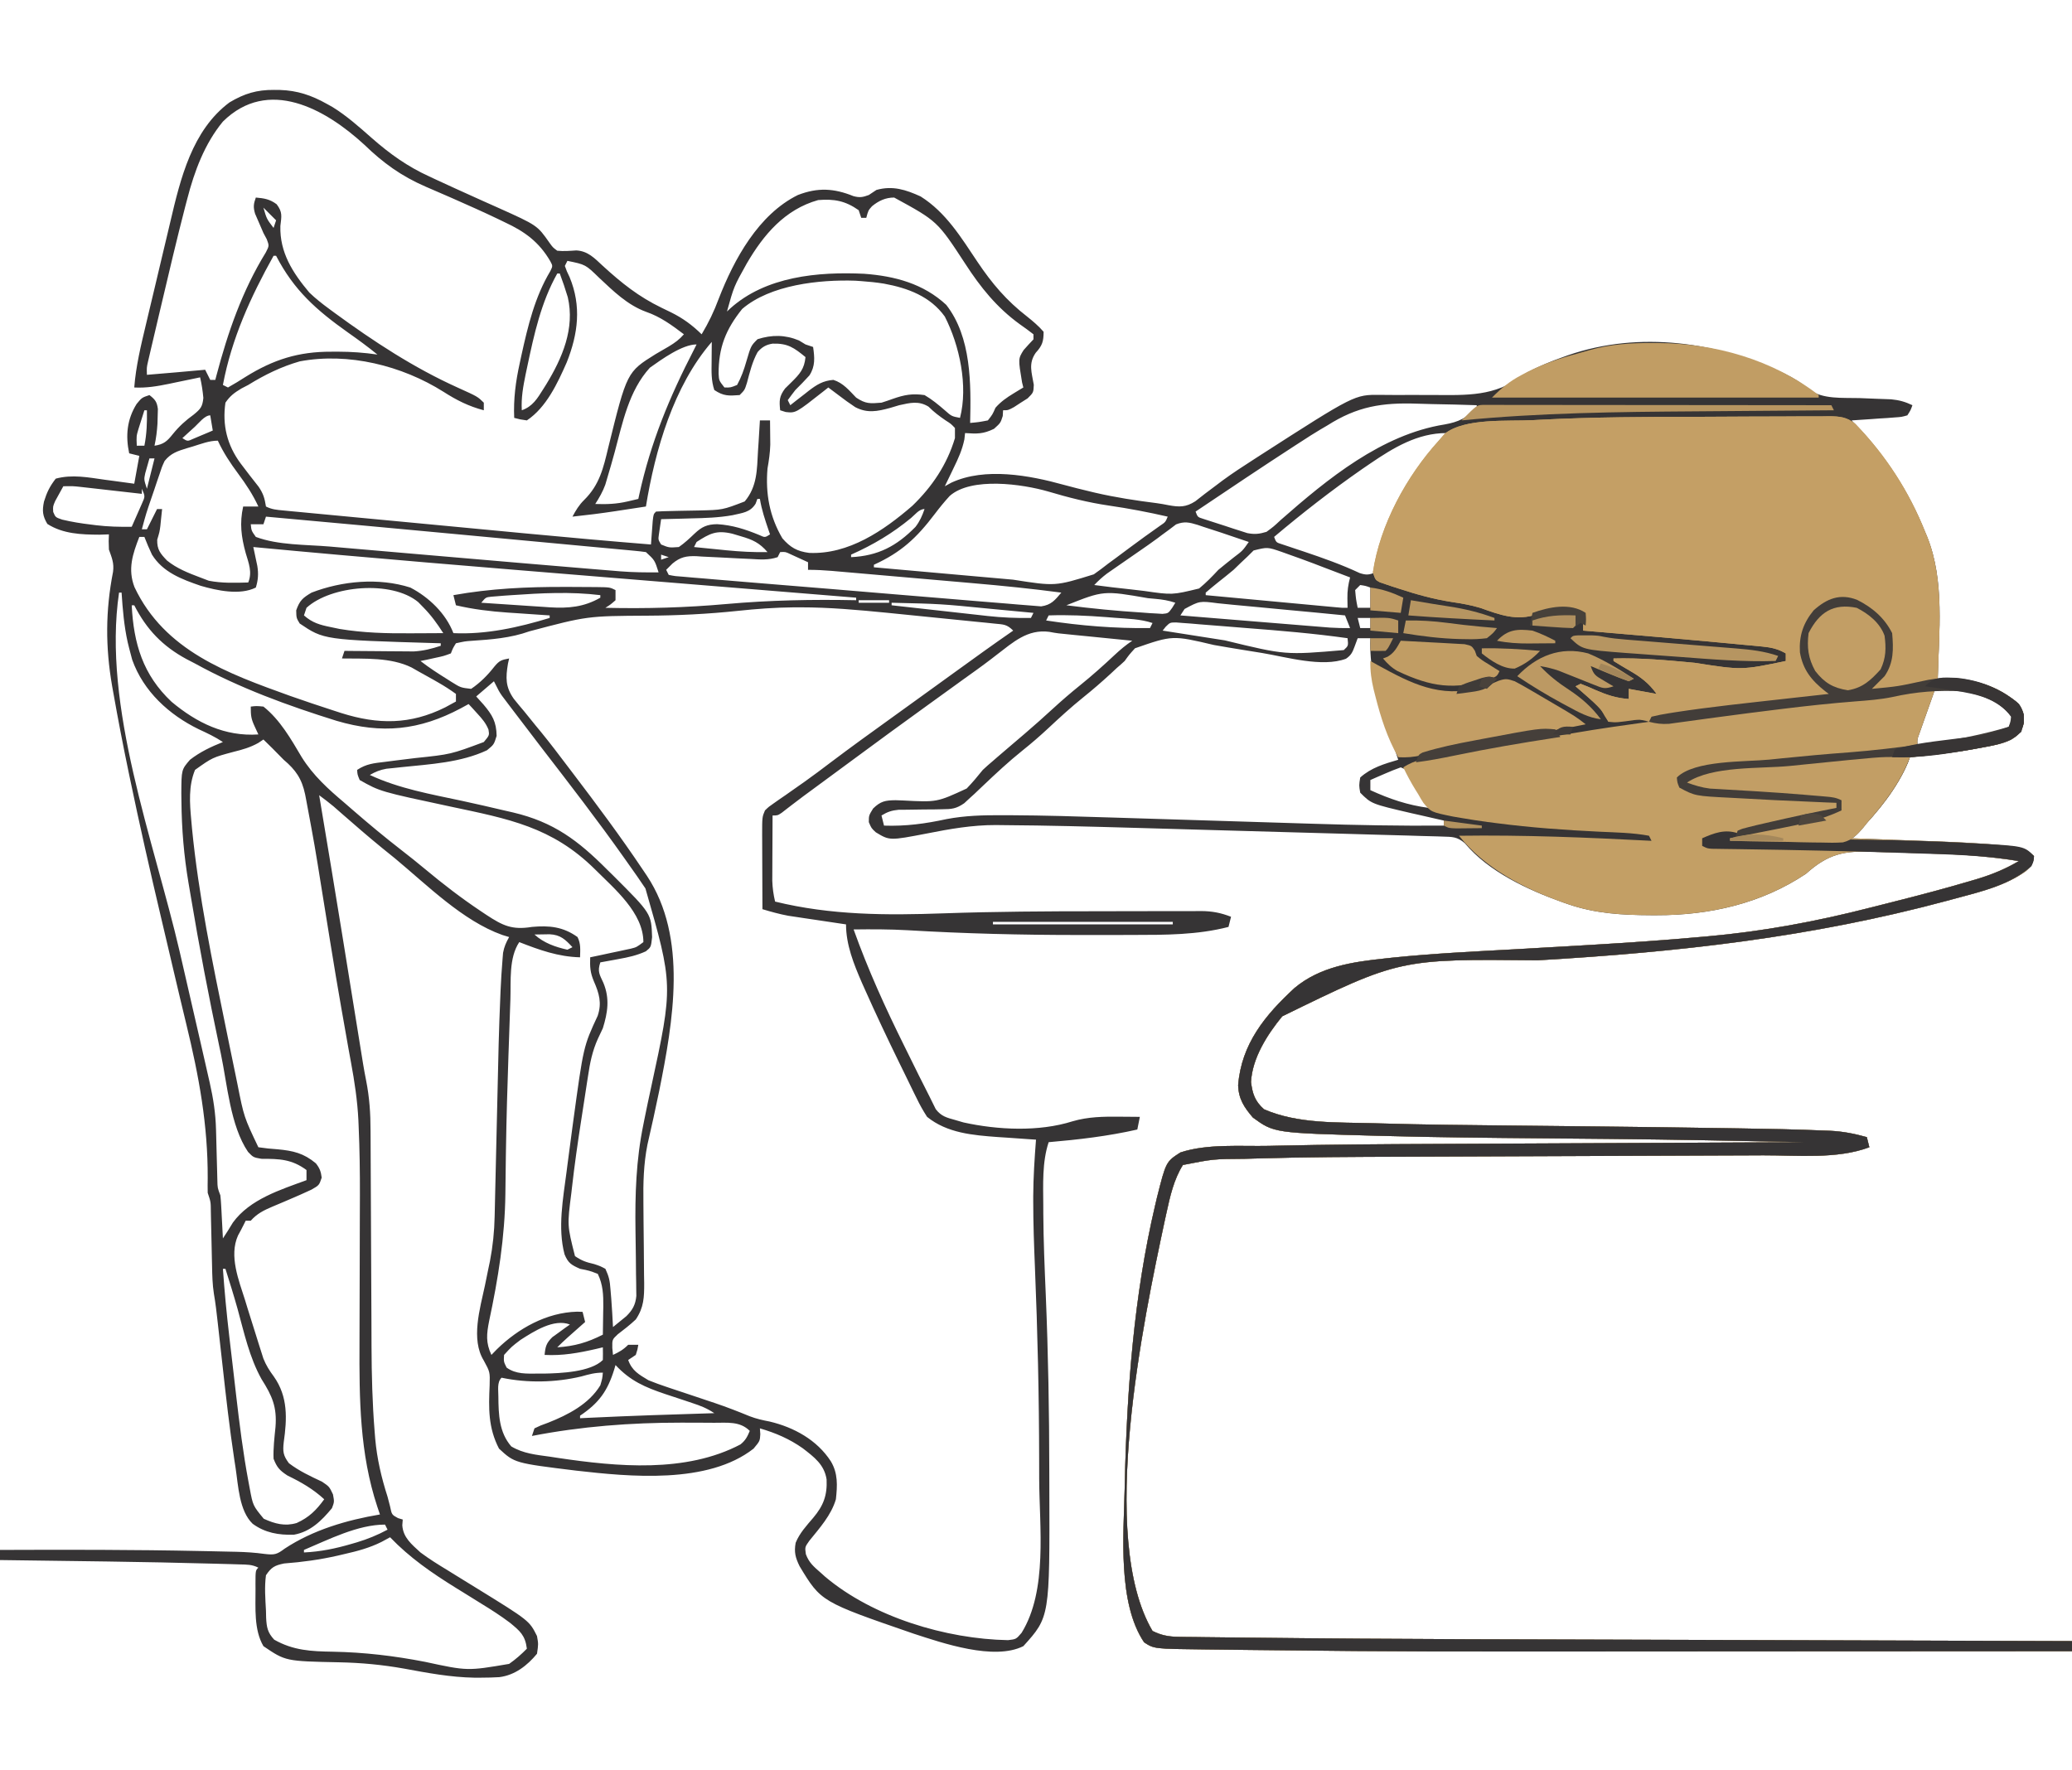 <?xml version="1.0" encoding="UTF-8"?>
<svg version="1.1" xmlns="http://www.w3.org/2000/svg" width="818" height="699">
<path d="M0 0 C0.743 0.005 1.485 0.01 2.25 0.015 C9.192 0.232 14.744 2.104 20.812 5.5 C21.922 6.117 21.922 6.117 23.055 6.746 C28.693 10.226 33.63 14.642 38.589 19.01 C45.713 25.269 52.663 30.239 61.312 34.188 C62.207 34.606 63.102 35.025 64.024 35.456 C69.065 37.805 74.131 40.097 79.203 42.379 C80.263 42.858 81.324 43.337 82.416 43.831 C84.458 44.752 86.503 45.665 88.553 46.569 C103.922 53.481 103.922 53.481 108.75 60.375 C110.08 62.215 110.08 62.215 111.812 63.5 C114.368 63.755 116.745 63.559 119.305 63.383 C123.903 63.598 126.563 66.484 129.812 69.5 C137.267 76.31 143.914 81.626 153.008 86.032 C153.624 86.331 154.24 86.63 154.875 86.938 C155.483 87.232 156.092 87.526 156.718 87.829 C161.447 90.175 165.051 92.828 168.812 96.5 C171.561 91.902 173.697 87.479 175.562 82.438 C181.61 66.872 191.224 49.19 206.812 41.5 C214.706 38.453 221.076 38.842 228.734 41.941 C231.208 42.606 232.429 42.386 234.812 41.5 C235.803 40.84 236.792 40.18 237.812 39.5 C244.227 37.71 249.406 39.406 255.25 42.062 C265.319 48.398 271.265 58.299 277.746 67.957 C283.449 76.446 289.176 83.205 297.297 89.492 C299.667 91.384 301.824 93.209 303.812 95.5 C303.812 99.303 303.301 100.969 300.715 103.781 C297.735 108.04 299.119 111.536 299.941 116.441 C299.812 119.5 299.812 119.5 297.508 121.793 C296.618 122.356 295.729 122.92 294.812 123.5 C293.926 124.078 293.039 124.655 292.125 125.25 C289.812 126.5 289.812 126.5 287.812 126.5 C287.771 127.243 287.73 127.985 287.688 128.75 C286.812 131.5 286.812 131.5 284.25 133.812 C279.976 135.911 277.508 135.824 272.812 135.5 C272.721 136.328 272.629 137.155 272.535 138.008 C271.674 142.168 270.107 145.579 268.25 149.375 C267.756 150.408 267.756 150.408 267.252 151.461 C266.446 153.144 265.63 154.822 264.812 156.5 C265.679 156.026 266.545 155.551 267.438 155.062 C280.675 148.934 298.229 152.17 311.749 155.931 C315.19 156.88 318.654 157.73 322.125 158.562 C322.813 158.728 323.501 158.893 324.21 159.063 C332.217 160.919 340.347 162.158 348.499 163.181 C350.052 163.395 351.597 163.664 353.132 163.983 C357.405 164.766 359.988 164.82 363.707 162.43 C365.03 161.434 366.336 160.414 367.625 159.375 C369.109 158.255 370.596 157.14 372.086 156.027 C372.856 155.445 373.627 154.862 374.421 154.261 C378.42 151.317 382.576 148.626 386.75 145.938 C387.586 145.398 388.422 144.858 389.283 144.302 C426.597 120.319 426.597 120.319 436.65 120.422 C437.609 120.428 438.568 120.433 439.556 120.439 C440.588 120.448 441.62 120.456 442.684 120.465 C444.89 120.461 447.096 120.455 449.303 120.447 C452.766 120.437 456.226 120.437 459.689 120.476 C473.908 120.618 483.463 120.402 494.812 111.5 C499.356 109.136 503.988 107.205 508.812 105.5 C509.49 105.256 510.168 105.012 510.866 104.76 C539.174 95.025 570.13 99.493 596.615 112.164 C600.088 113.911 602.945 115.607 605.836 118.203 C611.361 122.292 619.33 121.49 625.938 121.688 C628.122 121.768 630.306 121.856 632.49 121.953 C634.465 122.038 636.442 122.104 638.418 122.169 C641.624 122.482 643.922 123.128 646.812 124.5 C646.125 126.448 646.125 126.448 644.812 128.5 C642.566 129.138 642.566 129.138 639.805 129.328 C638.819 129.405 637.832 129.483 636.816 129.562 C635.784 129.624 634.751 129.686 633.688 129.75 C632.647 129.827 631.607 129.905 630.535 129.984 C627.962 130.173 625.388 130.344 622.812 130.5 C623.418 131.132 624.024 131.763 624.648 132.414 C636.522 145.091 645.271 158.35 651.812 174.5 C652.101 175.185 652.389 175.869 652.686 176.575 C659.639 193.911 657.256 214.194 656.812 232.5 C657.897 232.472 657.897 232.472 659.003 232.443 C670.094 232.274 680.34 234.902 688.812 242.5 C690.62 245.365 690.812 246.491 690.812 250 C689.744 253.741 688.911 254.61 685.686 256.599 C682.143 258.303 678.41 258.935 674.562 259.625 C673.697 259.79 672.831 259.954 671.938 260.124 C663.281 261.712 654.573 262.696 645.812 263.5 C645.547 264.218 645.281 264.936 645.008 265.676 C640.758 275.718 633.379 285.002 625.682 292.649 C625.144 293.185 624.606 293.72 624.052 294.271 C623.643 294.677 623.234 295.082 622.812 295.5 C623.399 295.521 623.985 295.541 624.59 295.562 C630.789 295.782 636.987 296.011 643.186 296.245 C645.488 296.33 647.79 296.414 650.092 296.495 C661.143 296.884 672.189 297.277 683.195 298.383 C683.92 298.449 684.644 298.514 685.391 298.582 C689.345 299.028 691.884 299.752 694.812 302.5 C694.491 305.5 693.893 306.428 691.607 308.483 C683.627 314.243 673.516 316.675 664.125 319.188 C662.905 319.518 661.684 319.848 660.427 320.188 C606.621 334.641 554.329 340.473 498.825 343.688 C444.389 343.13 444.389 343.13 398.023 365.805 C392.118 373.004 386.187 382.279 385.695 391.758 C386.309 396.486 387.254 399.306 390.812 402.5 C404.273 408.367 419.984 407.6 434.422 408.023 C435.12 408.044 435.818 408.065 436.538 408.087 C454.185 408.606 471.837 408.777 489.491 408.946 C498.18 409.029 506.869 409.124 515.558 409.218 C517.498 409.239 519.438 409.26 521.379 409.281 C538.021 409.461 554.664 409.672 571.306 409.94 C573.767 409.979 576.228 410.017 578.689 410.054 C589.77 410.222 600.849 410.431 611.922 410.906 C613.105 410.95 613.105 410.95 614.311 410.994 C619.379 411.241 623.924 412.133 628.812 413.5 C629.143 414.82 629.472 416.14 629.812 417.5 C617.102 422.286 601.416 420.658 587.977 420.689 C586.038 420.697 584.099 420.706 582.16 420.715 C578.013 420.733 573.867 420.748 569.72 420.76 C563.127 420.781 556.534 420.808 549.942 420.837 C535.92 420.897 521.897 420.949 507.875 421 C492.787 421.055 477.699 421.112 462.611 421.178 C457.148 421.201 451.685 421.223 446.222 421.24 C426.501 421.302 406.785 421.367 387.072 421.955 C385.118 422.012 385.118 422.012 383.125 422.071 C370.797 422.148 370.797 422.148 358.812 424.5 C355.237 430.183 353.718 436.95 352.312 443.438 C352.104 444.384 351.895 445.331 351.68 446.306 C343.332 485.347 325.065 571.576 346.812 608.5 C350.266 610.208 353.116 610.759 356.945 610.81 C357.981 610.828 359.016 610.846 360.083 610.865 C361.233 610.874 362.383 610.884 363.568 610.894 C364.823 610.912 366.078 610.93 367.371 610.948 C370.965 610.998 374.559 611.034 378.153 611.067 C380.52 611.09 382.888 611.117 385.255 611.144 C442.919 611.811 500.591 611.843 558.258 612.017 C569.846 612.052 581.434 612.089 593.022 612.128 C594.26 612.132 594.26 612.132 595.524 612.136 C599.669 612.15 603.814 612.163 607.959 612.177 C641.91 612.29 675.861 612.397 709.812 612.5 C709.812 613.82 709.812 615.14 709.812 616.5 C677.602 616.523 645.392 616.541 613.181 616.551 C609.318 616.552 605.454 616.554 601.591 616.555 C600.822 616.555 600.054 616.555 599.262 616.556 C588.556 616.559 577.85 616.566 567.144 616.574 C447.279 616.665 447.279 616.665 394.115 616.09 C391.207 616.059 388.299 616.029 385.391 615.999 C380.95 615.953 376.509 615.902 372.067 615.845 C370.481 615.825 368.894 615.806 367.307 615.789 C347.46 615.569 347.46 615.569 343.5 613 C333.018 597.472 335.394 570.431 335.812 552.5 C335.83 551.629 335.848 550.757 335.867 549.859 C336.695 513.305 339.47 475.983 347.875 440.312 C348.225 438.826 348.225 438.826 348.581 437.31 C352.133 423.231 352.133 423.231 357.812 419.562 C368.522 416.019 381.541 417.201 392.736 416.957 C393.644 416.937 394.553 416.916 395.489 416.894 C416.336 416.422 437.182 416.284 458.034 416.197 C463.19 416.174 468.347 416.147 473.504 416.121 C483.192 416.071 492.881 416.026 502.569 415.983 C513.632 415.933 524.694 415.878 535.757 415.823 C558.442 415.71 581.127 415.603 603.812 415.5 C578.355 414.967 552.899 414.465 527.438 414.219 C526.46 414.209 525.482 414.2 524.474 414.19 C516.592 414.114 508.71 414.043 500.828 413.974 C479.813 413.79 458.802 413.6 437.793 413.023 C437.068 413.004 436.342 412.985 435.595 412.965 C394.803 411.855 394.803 411.855 386.438 405.773 C382.951 401.7 380.792 398.433 380.613 392.98 C381.922 376.686 391.237 365.348 402.875 354.625 C412.976 346.171 425.734 344.31 438.504 342.965 C440.214 342.78 440.214 342.78 441.958 342.592 C457.679 340.993 473.465 340.227 489.241 339.366 C498.573 338.855 507.904 338.309 517.234 337.758 C518.145 337.704 519.055 337.65 519.993 337.595 C534.513 336.734 549.013 335.756 563.5 334.438 C564.299 334.367 565.098 334.297 565.922 334.225 C587.595 332.3 608.751 328.38 629.817 322.974 C633.139 322.122 636.464 321.286 639.791 320.453 C649.921 317.9 660.011 315.238 670.027 312.266 C670.83 312.029 671.633 311.793 672.46 311.549 C678.229 309.799 683.615 307.591 688.812 304.5 C678.001 302.789 667.274 301.898 656.336 301.601 C653.699 301.525 651.065 301.435 648.43 301.333 C644.344 301.178 640.259 301.074 636.171 300.995 C634.533 300.957 632.894 300.905 631.257 300.839 C619.825 300.392 613.639 301.605 604.812 309.5 C587.248 321.286 566.652 325.936 545.812 325.875 C544.713 325.874 544.713 325.874 543.591 325.872 C532.271 325.828 521.58 325.241 510.812 321.5 C510.098 321.253 509.383 321.007 508.646 320.752 C495.065 315.904 479.468 308.717 470.101 297.439 C467.072 294.873 465.235 294.941 461.294 294.829 C460.64 294.805 459.987 294.781 459.314 294.757 C457.125 294.682 454.937 294.634 452.748 294.587 C451.177 294.539 449.606 294.489 448.035 294.437 C443.761 294.302 439.487 294.191 435.213 294.085 C430.714 293.969 426.217 293.831 421.719 293.696 C414.14 293.472 406.56 293.262 398.98 293.062 C388.389 292.782 377.799 292.476 367.209 292.165 C359.794 291.948 352.378 291.738 344.962 291.529 C343.186 291.479 341.411 291.428 339.636 291.378 C322.489 290.891 305.34 290.423 288.186 290.315 C287.102 290.302 286.018 290.289 284.901 290.276 C275.639 290.263 266.855 291.799 257.797 293.598 C243.011 296.443 243.011 296.443 237.543 293.121 C235.812 291.5 235.812 291.5 234.812 289.125 C234.812 286.5 234.812 286.5 236.5 283.75 C239.469 280.861 241.287 280.518 245.371 280.469 C246.321 280.503 247.271 280.536 248.25 280.57 C261.708 281.28 261.708 281.28 273.447 275.853 C275.718 273.503 277.767 271.052 279.812 268.5 C281.072 267.319 282.362 266.169 283.688 265.062 C284.308 264.524 284.928 263.985 285.566 263.43 C287.384 261.869 289.204 260.312 291.027 258.758 C292.227 257.735 293.426 256.711 294.625 255.688 C295.231 255.17 295.837 254.653 296.462 254.12 C300.203 250.915 303.874 247.648 307.5 244.312 C310.995 241.104 314.555 238.039 318.25 235.062 C322.962 231.266 327.429 227.266 331.842 223.129 C334.092 221.028 336.241 219.214 338.812 217.5 C338.259 217.445 337.706 217.389 337.135 217.332 C334.569 217.076 332.003 216.819 329.438 216.562 C328.132 216.432 328.132 216.432 326.801 216.299 C325.031 216.122 323.262 215.945 321.493 215.767 C319.694 215.588 317.895 215.412 316.095 215.239 C309.191 214.571 309.191 214.571 306.027 213.98 C297.413 212.872 291.805 218.086 285.336 223.016 C284.591 223.592 283.845 224.169 283.077 224.764 C279.407 227.577 275.636 230.247 271.875 232.938 C270.364 234.03 268.853 235.124 267.344 236.219 C264.347 238.39 261.347 240.557 258.344 242.719 C248.263 249.978 238.243 257.316 228.252 264.699 C225.727 266.563 223.2 268.425 220.672 270.285 C219.827 270.907 218.982 271.529 218.111 272.17 C216.509 273.349 214.907 274.528 213.305 275.707 C212.571 276.247 211.838 276.787 211.082 277.344 C210.375 277.863 209.668 278.383 208.94 278.918 C207.469 280.012 206.008 281.12 204.556 282.238 C203.84 282.789 203.124 283.339 202.387 283.906 C201.427 284.654 201.427 284.654 200.448 285.416 C198.812 286.5 198.812 286.5 196.812 286.5 C196.788 290.538 196.77 294.577 196.758 298.615 C196.753 299.988 196.746 301.36 196.737 302.733 C196.725 304.711 196.72 306.69 196.715 308.668 C196.71 309.857 196.704 311.045 196.699 312.27 C196.8 315.147 197.147 317.707 197.812 320.5 C219.926 325.911 241.749 325.947 264.385 325.137 C284.685 324.43 304.977 324.312 325.288 324.315 C330.119 324.315 334.951 324.301 339.782 324.284 C343.552 324.273 347.322 324.271 351.093 324.271 C352.877 324.27 354.661 324.266 356.445 324.258 C358.914 324.248 361.383 324.251 363.852 324.257 C364.574 324.251 365.295 324.246 366.038 324.24 C370.335 324.267 373.816 324.927 377.812 326.5 C377.483 327.82 377.152 329.14 376.812 330.5 C364.527 333.677 351.925 333.656 339.301 333.668 C337.935 333.672 336.569 333.676 335.203 333.68 C331.588 333.689 327.973 333.69 324.358 333.688 C322.112 333.687 319.865 333.688 317.619 333.69 C295.08 333.694 272.637 333.144 250.134 331.807 C243.024 331.408 235.932 331.405 228.812 331.5 C234.483 347.361 241.325 362.42 248.812 377.5 C249.329 378.546 249.845 379.592 250.377 380.67 C254.515 389.078 254.515 389.078 258.751 397.437 C259.607 399.1 260.428 400.782 261.238 402.469 C263.442 405.313 265.504 405.792 268.938 406.75 C270.013 407.065 271.088 407.379 272.195 407.703 C285.743 410.688 301.955 411.46 315.242 407.254 C321.365 405.458 327.433 405.367 333.75 405.438 C334.529 405.442 335.308 405.447 336.111 405.451 C338.012 405.463 339.912 405.481 341.812 405.5 C341.483 407.15 341.152 408.8 340.812 410.5 C329.204 413.138 317.663 414.477 305.812 415.5 C303.184 423.387 303.648 432.344 303.688 440.582 C303.69 441.616 303.693 442.65 303.696 443.716 C303.759 454.399 304.211 465.06 304.668 475.733 C305.636 498.899 306.038 522.041 306.059 545.225 C306.062 547.477 306.07 549.729 306.078 551.982 C306.24 602.969 306.24 602.969 295.812 614.5 C284.212 620.3 263.884 613.272 252.395 609.531 C215.951 596.963 215.951 596.963 207.48 582.934 C205.836 579.548 205.249 577.407 205.93 573.676 C207.485 569.844 210.212 566.935 212.867 563.809 C216.939 558.976 218.433 554.907 218.141 548.66 C217.248 542.784 213.198 539.825 208.75 536.375 C203.416 532.622 198.047 530.333 191.812 528.5 C191.89 529.645 191.89 529.645 191.969 530.812 C191.812 533.5 191.812 533.5 189.312 536.5 C171.259 550.651 140.406 547.598 119.25 545.188 C94.986 542.209 94.986 542.209 88.812 536.5 C84.525 528.232 84.701 520.524 85.115 511.488 C85.265 506.251 85.265 506.251 82.801 501.719 C77.623 493.337 81.318 481.206 83.25 472.125 C83.708 469.888 84.165 467.651 84.621 465.414 C84.825 464.444 85.03 463.474 85.24 462.475 C86.378 456.561 86.975 450.759 87.094 444.742 C87.112 444 87.13 443.257 87.148 442.492 C87.207 440.048 87.26 437.604 87.312 435.16 C87.353 433.434 87.394 431.708 87.436 429.982 C87.544 425.432 87.648 420.883 87.75 416.333 C88.726 373.073 88.726 373.073 89.312 358.559 C89.348 357.655 89.383 356.752 89.42 355.821 C89.606 351.582 89.867 347.351 90.219 343.121 C90.316 341.935 90.316 341.935 90.416 340.725 C90.84 338.346 91.633 336.597 92.812 334.5 C91.922 334.228 91.031 333.956 90.113 333.676 C74.497 328.113 60.414 313.956 47.812 303.5 C46.063 302.083 44.313 300.667 42.562 299.25 C37.259 294.918 32.089 290.44 26.938 285.929 C26.331 285.398 25.724 284.867 25.098 284.32 C24.56 283.849 24.023 283.377 23.469 282.891 C21.636 281.352 19.732 279.93 17.812 278.5 C17.962 279.389 18.111 280.277 18.264 281.193 C21.202 298.727 24.114 316.266 26.953 333.816 C27.145 335.005 27.145 335.005 27.342 336.217 C28.383 342.658 29.423 349.099 30.462 355.539 C31.251 360.425 32.04 365.311 32.83 370.197 C33.191 372.429 33.551 374.662 33.91 376.895 C34.133 378.273 34.356 379.651 34.579 381.03 C34.77 382.211 34.96 383.393 35.157 384.61 C35.517 386.746 35.89 388.881 36.324 391.004 C37.677 397.77 38.106 404.217 38.1 411.108 C38.106 412.212 38.113 413.317 38.12 414.454 C38.134 416.835 38.143 419.216 38.148 421.597 C38.156 425.39 38.177 429.182 38.201 432.974 C38.249 441.045 38.282 449.116 38.312 457.188 C38.348 466.507 38.391 475.827 38.448 485.146 C38.468 488.839 38.477 492.532 38.485 496.225 C38.534 507.413 38.807 518.531 39.709 529.687 C39.786 530.654 39.863 531.621 39.943 532.617 C40.658 540.559 42.377 547.9 44.812 555.5 C45.14 556.758 45.467 558.016 45.805 559.312 C46.48 562.596 46.48 562.596 48.938 563.938 C49.556 564.123 50.175 564.309 50.812 564.5 C50.754 565.245 50.695 565.99 50.635 566.758 C50.951 571.634 54.35 574.314 57.812 577.5 C61.203 580.039 64.751 582.247 68.375 584.438 C69.347 585.042 70.319 585.646 71.321 586.268 C74.145 588.023 76.978 589.763 79.812 591.5 C100.782 604.439 100.782 604.439 103.812 610.5 C104.375 613.688 104.375 613.688 103.812 617.5 C99.946 622.174 95.083 625.971 88.931 626.733 C86.574 626.885 84.237 626.931 81.875 626.938 C80.97 626.941 80.064 626.944 79.132 626.947 C69.67 626.79 60.565 625.066 51.282 623.354 C42.731 621.832 34.429 621.052 25.75 620.875 C4.558 620.441 4.558 620.441 -4.188 614.5 C-8.004 608.012 -7.278 599.324 -7.312 592 C-7.317 591.281 -7.322 590.562 -7.327 589.821 C-7.31 584.623 -7.31 584.623 -6.188 583.5 C-8.745 582.221 -10.632 582.306 -13.5 582.219 C-15.285 582.164 -15.285 582.164 -17.106 582.107 C-18.466 582.071 -19.827 582.035 -21.188 582 C-21.881 581.98 -22.575 581.961 -23.289 581.941 C-51.58 581.147 -79.889 580.888 -108.188 580.5 C-108.188 579.18 -108.188 577.86 -108.188 576.5 C-81.746 576.395 -55.312 576.382 -28.875 576.938 C-27.879 576.957 -26.883 576.977 -25.857 576.997 C-23.033 577.054 -20.21 577.117 -17.387 577.184 C-16.159 577.209 -16.159 577.209 -14.906 577.234 C-11.145 577.332 -7.487 577.557 -3.759 578.08 C0.18 578.543 1.108 578.312 4.188 576 C15.396 568.602 28.673 564.718 41.812 562.5 C41.306 561.011 41.306 561.011 40.789 559.492 C33.798 538.432 33.639 516.91 33.737 494.91 C33.75 491.945 33.757 488.981 33.761 486.016 C33.775 478.659 33.799 471.303 33.823 463.946 C33.843 457.699 33.858 451.452 33.868 445.206 C33.875 442.327 33.887 439.449 33.9 436.571 C33.926 427.464 33.806 418.378 33.402 409.279 C33.367 408.446 33.332 407.614 33.297 406.756 C32.914 399.094 31.783 391.578 30.388 384.038 C30.223 383.139 30.059 382.239 29.889 381.312 C29.72 380.384 29.55 379.456 29.375 378.5 C28.647 374.402 27.927 370.302 27.207 366.203 C27.016 365.126 26.826 364.048 26.629 362.939 C25.081 354.153 23.625 345.353 22.199 336.547 C22.089 335.87 21.98 335.194 21.867 334.497 C20.884 328.439 19.904 322.381 18.932 316.321 C16.058 298.368 16.058 298.368 12.719 280.496 C12.573 279.739 12.428 278.982 12.279 278.203 C10.977 272.004 8.563 268.508 3.812 264.5 C2.325 263.008 0.846 261.508 -0.625 260 C-1.81 258.831 -2.997 257.663 -4.188 256.5 C-4.872 256.956 -5.556 257.413 -6.262 257.883 C-9.486 259.665 -12.43 260.486 -16 261.375 C-24.308 263.601 -24.308 263.601 -31.188 268.5 C-33.806 274.824 -33.3 281.589 -32.688 288.25 C-32.591 289.334 -32.494 290.418 -32.394 291.535 C-29.792 318.121 -24.354 344.292 -18.999 370.43 C-18.566 372.547 -18.135 374.664 -17.704 376.782 C-16.883 380.806 -16.048 384.827 -15.211 388.848 C-14.844 390.646 -14.844 390.646 -14.469 392.48 C-11.865 405.58 -11.865 405.58 -6.188 417.5 C-3.61 417.892 -1.154 418.141 1.438 418.312 C7.525 418.884 11.723 419.833 16.527 423.867 C18.03 425.776 18.515 427.096 18.812 429.5 C17.812 432.5 17.812 432.5 14.75 434.25 C11.806 435.641 8.822 436.928 5.828 438.207 C5.118 438.512 4.408 438.817 3.676 439.132 C2.241 439.746 0.803 440.352 -0.639 440.95 C-4.073 442.411 -6.698 443.704 -9.188 446.5 C-9.848 446.5 -10.508 446.5 -11.188 446.5 C-11.476 447.077 -11.765 447.655 -12.062 448.25 C-12.756 449.637 -13.476 451.013 -14.235 452.365 C-17.831 460.428 -13.918 470.027 -11.438 477.875 C-11.089 479.017 -10.741 480.159 -10.383 481.336 C-9.341 484.732 -8.268 488.116 -7.188 491.5 C-6.842 492.61 -6.496 493.72 -6.139 494.864 C-5.802 495.921 -5.465 496.978 -5.117 498.066 C-4.672 499.473 -4.672 499.473 -4.218 500.908 C-3.138 503.624 -1.797 505.72 -0.062 508.062 C5.541 516.007 5.152 524.675 3.832 533.93 C3.416 537.672 3.594 539.207 5.875 542.262 C9.954 545.37 14.324 547.385 18.949 549.559 C21.812 551.5 21.812 551.5 23.266 554.566 C23.812 557.5 23.812 557.5 22.875 560 C18.768 564.979 14.355 569.346 7.812 570.5 C1.795 570.662 -3.502 569.776 -8.439 566.178 C-13.77 561.062 -14.124 551.079 -15.176 544.137 C-15.344 543.055 -15.512 541.974 -15.685 540.859 C-17.579 528.383 -18.99 515.853 -20.375 503.312 C-20.764 499.833 -21.155 496.353 -21.547 492.874 C-21.788 490.739 -22.026 488.603 -22.262 486.467 C-22.679 482.729 -23.095 479.023 -23.749 475.318 C-24.318 471.658 -24.4 468.023 -24.469 464.328 C-24.487 463.564 -24.506 462.801 -24.525 462.014 C-24.603 458.768 -24.671 455.521 -24.74 452.275 C-24.791 449.897 -24.849 447.519 -24.906 445.141 C-24.92 444.404 -24.933 443.668 -24.947 442.909 C-24.979 439.077 -24.979 439.077 -26.188 435.5 C-26.235 433.583 -26.224 431.664 -26.188 429.746 C-26.09 408.594 -29.67 389.323 -34.654 368.829 C-36.394 361.674 -38.083 354.507 -39.77 347.34 C-39.925 346.677 -40.081 346.014 -40.242 345.331 C-41.045 341.918 -41.847 338.505 -42.648 335.092 C-43.299 332.323 -43.951 329.554 -44.604 326.786 C-48.907 308.547 -53.063 290.287 -56.875 271.938 C-57.071 270.997 -57.268 270.057 -57.47 269.089 C-59.601 258.848 -61.578 248.585 -63.402 238.285 C-63.569 237.355 -63.736 236.424 -63.908 235.465 C-66.597 219.972 -66.561 205.692 -63.559 190.27 C-63.098 186.83 -64.039 184.744 -65.188 181.5 C-65.312 178.125 -65.312 178.125 -65.188 175.5 C-66.425 175.541 -67.662 175.583 -68.938 175.625 C-76.125 175.591 -83.343 175.325 -89.5 171.375 C-91.384 168.165 -91.578 166.213 -90.824 162.566 C-89.701 158.921 -88.563 156.564 -86.188 153.5 C-79.696 151.734 -73.316 153.022 -66.75 153.938 C-65.637 154.085 -64.524 154.233 -63.377 154.385 C-60.646 154.748 -57.917 155.123 -55.188 155.5 C-54.528 151.87 -53.867 148.24 -53.188 144.5 C-54.508 144.17 -55.828 143.84 -57.188 143.5 C-58.666 136.551 -58.079 130.141 -54.25 124 C-52.188 121.5 -52.188 121.5 -49.188 120.5 C-46.942 122.267 -46.24 123.105 -45.859 125.988 C-45.898 127.386 -45.898 127.386 -45.938 128.812 C-45.976 130.27 -45.976 130.27 -46.016 131.758 C-46.202 134.725 -46.559 137.593 -47.188 140.5 C-43.54 139.945 -42.205 138.726 -39.938 135.875 C-37.409 132.77 -34.927 130.526 -31.688 128.188 C-28.999 125.965 -28.25 125.14 -27.906 121.617 C-28.162 118.844 -28.56 116.211 -29.188 113.5 C-30.049 113.682 -30.049 113.682 -30.928 113.867 C-33.555 114.418 -36.184 114.959 -38.812 115.5 C-39.716 115.691 -40.62 115.882 -41.551 116.078 C-46.17 117.022 -50.444 117.752 -55.188 117.5 C-54.524 109.024 -52.554 100.899 -50.582 92.652 C-50.217 91.112 -49.851 89.571 -49.486 88.03 C-48.721 84.808 -47.951 81.586 -47.178 78.365 C-46.201 74.286 -45.237 70.203 -44.278 66.12 C-43.528 62.935 -42.768 59.754 -42.005 56.573 C-41.646 55.071 -41.291 53.569 -40.94 52.066 C-36.926 34.946 -32.337 15.94 -17.594 4.938 C-11.709 1.422 -6.751 -0.06 0 0 Z M-20.188 12.5 C-27.419 21.27 -31.44 32.119 -34.25 43 C-34.525 44.042 -34.801 45.085 -35.084 46.158 C-38.464 59.201 -41.527 72.326 -44.625 85.438 C-44.9 86.599 -45.175 87.761 -45.459 88.958 C-46.246 92.293 -47.028 95.629 -47.809 98.965 C-48.049 99.983 -48.289 101 -48.537 102.049 C-48.755 102.986 -48.973 103.924 -49.197 104.89 C-49.389 105.711 -49.581 106.532 -49.779 107.378 C-50.282 109.631 -50.282 109.631 -50.188 112.5 C-42.517 111.871 -34.851 111.209 -27.188 110.5 C-26.527 111.82 -25.867 113.14 -25.188 114.5 C-24.527 114.5 -23.867 114.5 -23.188 114.5 C-23.048 113.963 -22.908 113.427 -22.764 112.874 C-18.224 95.687 -12.588 79.365 -3.242 64.164 C-1.902 61.554 -1.902 61.554 -2.871 58.965 C-3.306 58.151 -3.74 57.338 -4.188 56.5 C-4.922 54.815 -5.651 53.127 -6.375 51.438 C-6.74 50.601 -7.105 49.764 -7.48 48.902 C-8.251 46.283 -8.105 45.031 -7.188 42.5 C-3.839 42.804 -1.69 43.126 1.035 45.156 C3.421 48.302 2.946 49.879 2.5 53.75 C2.207 64.168 7.364 72.215 13.934 80.02 C16.432 82.42 19.019 84.447 21.812 86.5 C22.508 87.012 23.203 87.525 23.919 88.053 C39.353 99.339 55.163 109.728 72.621 117.597 C80.367 121.094 80.367 121.094 82.812 123.5 C82.812 124.49 82.812 125.48 82.812 126.5 C76.824 124.924 72.07 122.513 66.875 119.188 C50.494 108.859 29.355 103.587 10.145 107.188 C2.812 109.29 -3.716 112.504 -10.188 116.5 C-11.533 117.2 -11.533 117.2 -12.906 117.914 C-15.677 119.582 -17.363 120.818 -19.188 123.5 C-20.488 132.37 -18.506 140.331 -13.188 147.5 C-10.846 150.595 -8.501 153.671 -6.078 156.703 C-4.2 159.481 -3.716 161.258 -3.188 164.5 C-0.806 165.691 1.02 165.811 3.675 166.062 C5.217 166.212 5.217 166.212 6.791 166.364 C7.924 166.469 9.057 166.575 10.225 166.683 C11.416 166.797 12.606 166.911 13.833 167.029 C17.111 167.342 20.39 167.651 23.668 167.959 C27.119 168.283 30.57 168.612 34.02 168.941 C39.839 169.494 45.659 170.044 51.478 170.593 C58.872 171.289 66.266 171.991 73.66 172.694 C80.08 173.304 86.5 173.912 92.92 174.52 C94.947 174.712 96.974 174.904 99.001 175.097 C115.597 176.67 132.196 178.161 148.812 179.5 C148.873 178.645 148.934 177.791 148.996 176.91 C149.08 175.805 149.164 174.701 149.25 173.562 C149.372 171.909 149.372 171.909 149.496 170.223 C149.812 167.5 149.812 167.5 150.812 166.5 C152.717 166.378 154.627 166.32 156.535 166.289 C157.714 166.261 158.893 166.232 160.107 166.203 C162.592 166.152 165.076 166.107 167.561 166.07 C177.078 165.853 177.078 165.853 185.812 162.5 C190.76 156.619 190.656 150.004 191.062 142.562 C191.14 141.402 191.217 140.241 191.297 139.045 C191.484 136.197 191.656 133.35 191.812 130.5 C193.132 130.5 194.452 130.5 195.812 130.5 C195.84 132.542 195.859 134.583 195.875 136.625 C195.887 137.762 195.898 138.899 195.91 140.07 C195.818 143.323 195.377 146.302 194.812 149.5 C193.969 159.369 195.623 168.445 200.688 177.062 C203.832 180.669 206.47 182.197 211.258 182.816 C226.841 183.505 240.641 174.045 251.984 164.23 C259.806 156.679 265.675 147.969 268.812 137.5 C268.812 136.18 268.812 134.86 268.812 133.5 C267.242 131.845 267.242 131.845 265.125 130.5 C262.61 128.772 260.547 127.234 258.375 125.062 C254.459 122.675 251.16 123.546 246.812 124.5 C245.637 124.851 244.461 125.201 243.25 125.562 C238.15 126.953 234.193 127.745 229.445 125.262 C227.16 123.752 224.979 122.174 222.812 120.5 C222.065 119.939 221.317 119.379 220.547 118.801 C219.975 118.372 219.402 117.942 218.812 117.5 C217.925 118.206 217.925 118.206 217.02 118.926 C205.974 127.629 205.974 127.629 202 127.188 C201.278 126.961 200.556 126.734 199.812 126.5 C199.42 122.698 199.423 121.024 201.746 117.902 C202.572 117.089 203.399 116.276 204.25 115.438 C207.553 112.166 209.351 110.202 209.812 105.5 C205.291 101.812 202.872 100.02 196.84 100.184 C194.256 100.587 192.616 101.546 190.902 103.531 C188.811 107.309 187.812 111.485 186.707 115.637 C185.812 118.5 185.812 118.5 183.812 120.5 C179.476 120.815 177.486 120.949 173.812 118.5 C172.558 114.737 172.706 111.228 172.75 107.312 C172.755 106.563 172.759 105.813 172.764 105.041 C172.775 103.194 172.793 101.347 172.812 99.5 C157.696 116.974 150.454 142.194 146.812 164.5 C143.667 164.982 140.521 165.46 137.375 165.938 C136.497 166.072 135.618 166.207 134.713 166.346 C129.089 167.197 123.47 167.907 117.812 168.5 C119.109 166.06 120.405 163.899 122.388 161.958 C128.481 155.977 130.002 149.383 131.938 141.25 C139.317 111.394 139.317 111.394 150.656 104.319 C152.374 103.288 154.113 102.292 155.852 101.297 C158.262 99.834 159.982 98.603 161.812 96.5 C157.047 92.89 152.566 89.58 146.875 87.625 C139.5 84.92 133.984 79.472 128.328 74.172 C122.973 68.964 122.973 68.964 115.812 67.5 C115.483 68.16 115.153 68.82 114.812 69.5 C115.562 71.595 115.562 71.595 116.688 73.938 C121.421 85.377 120.042 96.263 115.562 107.562 C111.929 115.817 107.495 125.378 99.812 130.5 C97.125 130.125 97.125 130.125 94.812 129.5 C94.488 122 95.393 115.191 97 107.875 C97.226 106.827 97.451 105.779 97.684 104.699 C100.232 93.163 102.958 81.742 109.09 71.516 C110.061 69.512 110.061 69.512 109.047 67.619 C104.652 60.073 98.982 55.928 91.188 52.312 C90.254 51.86 89.32 51.408 88.359 50.942 C82.702 48.233 76.98 45.676 71.238 43.152 C70.596 42.869 69.954 42.586 69.292 42.294 C66.136 40.902 62.976 39.526 59.8 38.179 C50.23 34.019 43.091 28.859 35.625 21.625 C20.229 7.462 -2.328 -5.128 -20.188 12.5 Z M236.062 45.938 C234.589 47.595 234.589 47.595 233.812 50.5 C233.153 50.5 232.493 50.5 231.812 50.5 C231.317 49.015 231.317 49.015 230.812 47.5 C225.556 43.806 221.202 42.985 214.812 43.5 C201.67 47.198 193.292 57.099 186.601 68.579 C181.554 77.619 181.554 77.619 178.812 87.5 C179.225 87.113 179.637 86.727 180.062 86.328 C194.145 73.629 214.682 71.741 232.98 72.602 C245.089 73.5 256.334 76.495 265.375 84.875 C275.347 97.645 275.168 116.111 274.812 131.5 C278.252 131.186 278.252 131.186 281.812 130.5 C283.639 128.179 283.639 128.179 284.812 125.5 C286.938 123.084 289.258 121.476 292 119.812 C292.715 119.376 293.431 118.939 294.168 118.488 C294.711 118.162 295.253 117.836 295.812 117.5 C295.647 116.84 295.483 116.18 295.312 115.5 C293.759 106.177 293.759 106.177 295.93 102.723 C297.181 101.277 298.494 99.885 299.812 98.5 C299.812 97.84 299.812 97.18 299.812 96.5 C298.043 95.111 296.219 93.789 294.375 92.5 C285.295 85.907 278.929 77.984 272.848 68.59 C261.873 51.814 261.873 51.814 244.812 42.5 C241.409 42.5 238.671 43.795 236.062 45.938 Z M-4.188 46.5 C-2.918 50.915 -2.918 50.915 -0.188 54.5 C0.142 53.51 0.472 52.52 0.812 51.5 C-0.838 49.85 -2.487 48.2 -4.188 46.5 Z M-0.188 65.5 C-9.248 81.78 -16.717 98.09 -20.188 116.5 C-19.527 116.83 -18.867 117.16 -18.188 117.5 C-15.808 116.168 -13.54 114.785 -11.25 113.312 C-0.239 106.457 9.682 103.318 22.625 103.375 C23.489 103.371 24.354 103.367 25.244 103.363 C30.524 103.371 35.588 103.735 40.812 104.5 C37.033 101.408 33.117 98.556 29.125 95.75 C16.745 86.955 7.894 79.177 0.812 65.5 C0.482 65.5 0.152 65.5 -0.188 65.5 Z M111.812 72.5 C105.439 83.831 102.663 96.514 100 109.125 C99.781 110.156 99.562 111.188 99.336 112.25 C98.357 117.062 97.517 121.56 97.812 126.5 C102.087 124.997 103.949 121.866 106.25 118.188 C106.643 117.564 107.035 116.94 107.439 116.297 C113.806 105.877 118.826 94.189 115.969 81.859 C115.01 78.696 113.975 75.594 112.812 72.5 C112.483 72.5 112.153 72.5 111.812 72.5 Z M184.812 86.5 C178.331 94.563 175.468 101.772 175.512 112.082 C175.661 114.758 175.661 114.758 177.812 117.5 C180.235 117.552 180.235 117.552 182.812 116.5 C184.491 113.401 185.523 110.517 186.484 107.141 C188.281 101.031 188.281 101.031 190.875 98.438 C196.511 96.639 201.785 96.652 207.25 98.938 C208.518 99.711 208.518 99.711 209.812 100.5 C210.803 100.83 211.792 101.16 212.812 101.5 C213.421 105.674 213.722 109.099 211.359 112.738 C209.572 114.732 207.705 116.608 205.812 118.5 C204.791 119.817 203.784 121.146 202.812 122.5 C203.143 123.16 203.472 123.82 203.812 124.5 C204.621 123.862 205.429 123.224 206.262 122.566 C207.341 121.731 208.42 120.897 209.5 120.062 C210.03 119.642 210.561 119.221 211.107 118.787 C214.29 116.347 216.78 114.818 220.812 114.5 C224.707 115.717 227.021 118.637 229.812 121.5 C233.605 124.028 235.293 123.864 239.812 123.5 C241.304 123.037 242.783 122.535 244.25 122 C248.832 120.392 251.95 119.805 256.812 120.5 C259.754 122.21 262.244 124.282 264.812 126.5 C267.49 128.871 267.49 128.871 270.812 129.5 C274.062 116.91 270.658 100.909 264.812 89.5 C259.09 81.506 250.193 78.224 240.812 76.5 C237.816 76.018 234.84 75.709 231.812 75.5 C231.038 75.446 230.263 75.392 229.465 75.336 C215.278 74.854 195.908 76.953 184.812 86.5 Z M148.375 109.688 C140.033 118.843 137.616 131.406 134.481 143.039 C133.575 146.374 132.616 149.688 131.625 153 C131.343 153.959 131.06 154.918 130.77 155.906 C129.746 158.682 128.41 161.016 126.812 163.5 C131.301 163.663 135.218 163.523 139.598 162.492 C140.392 162.308 141.186 162.123 142.004 161.933 C142.601 161.79 143.198 161.647 143.812 161.5 C143.933 160.948 144.053 160.395 144.176 159.826 C148.754 139.034 156.065 121.393 165.812 102.5 C166.143 101.84 166.472 101.18 166.812 100.5 C161.144 100.5 152.992 106.42 148.375 109.688 Z M-24.188 116.5 C-23.188 118.5 -23.188 118.5 -23.188 118.5 Z M415.812 132.5 C414.885 133.044 413.957 133.588 413.001 134.148 C410.52 135.624 408.102 137.169 405.688 138.75 C404.362 139.605 404.362 139.605 403.009 140.477 C389.849 149.005 376.834 157.762 363.812 166.5 C364.637 168.686 364.637 168.686 366.866 169.385 C369.761 170.332 372.658 171.27 375.562 172.188 C376.565 172.521 377.568 172.854 378.602 173.197 C379.574 173.507 380.545 173.817 381.547 174.137 C382.436 174.422 383.325 174.708 384.241 175.003 C387.15 175.565 388.99 175.359 391.812 174.5 C394.595 172.46 394.595 172.46 397.438 169.812 C415.939 153.553 437.299 136.07 462.089 132.106 C467.707 131.113 470.766 129.566 474.812 125.5 C474.812 125.17 474.812 124.84 474.812 124.5 C468.982 124.3 463.153 124.156 457.32 124.061 C455.343 124.021 453.367 123.966 451.391 123.896 C437.385 123.413 427.683 124.956 415.812 132.5 Z M-51.188 126.5 C-51.694 128.081 -52.193 129.665 -52.688 131.25 C-52.966 132.132 -53.244 133.013 -53.531 133.922 C-54.352 136.703 -54.352 136.703 -54.188 140.5 C-53.197 140.5 -52.208 140.5 -51.188 140.5 C-50.235 135.737 -50.104 131.333 -50.188 126.5 C-50.517 126.5 -50.847 126.5 -51.188 126.5 Z M-31.25 133 C-32.169 133.835 -33.088 134.671 -34.035 135.531 C-35.101 136.506 -35.101 136.506 -36.188 137.5 C-34.168 138.802 -34.168 138.802 -31.805 137.723 C-30.9 137.34 -29.995 136.957 -29.062 136.562 C-27.697 135.992 -27.697 135.992 -26.305 135.41 C-25.257 134.96 -25.257 134.96 -24.188 134.5 C-24.517 132.52 -24.848 130.54 -25.188 128.5 C-27.38 128.5 -29.771 131.652 -31.25 133 Z M432.812 147.5 C431.181 148.614 431.181 148.614 429.516 149.75 C417.537 158.078 405.963 167.096 394.812 176.5 C395.636 178.682 395.636 178.682 397.847 179.382 C398.729 179.675 399.611 179.968 400.52 180.27 C401.494 180.599 402.468 180.928 403.471 181.268 C405.032 181.785 405.032 181.785 406.625 182.312 C414.121 184.839 421.439 187.422 428.605 190.785 C431.215 191.63 432.287 191.515 434.812 190.5 C435.757 188.824 435.757 188.824 436.164 186.695 C436.37 185.894 436.576 185.092 436.788 184.266 C437.002 183.394 437.217 182.523 437.438 181.625 C441.947 165.161 450.033 151.602 460.812 138.5 C461.473 137.51 462.132 136.52 462.812 135.5 C451.459 135.5 441.922 141.283 432.812 147.5 Z M-32.125 140.812 C-32.854 141.026 -33.583 141.239 -34.334 141.459 C-38.061 142.603 -40.734 143.44 -43.188 146.5 C-44.306 148.926 -44.306 148.926 -45.195 151.684 C-45.542 152.694 -45.889 153.704 -46.246 154.744 C-46.598 155.798 -46.95 156.852 -47.312 157.938 C-47.672 158.987 -48.032 160.037 -48.402 161.119 C-50.498 167.25 -50.498 167.25 -52.188 173.5 C-51.528 173.5 -50.867 173.5 -50.188 173.5 C-48.867 170.86 -47.547 168.22 -46.188 165.5 C-45.528 165.5 -44.867 165.5 -44.188 165.5 C-44.331 166.875 -44.478 168.25 -44.625 169.625 C-44.708 170.45 -44.79 171.275 -44.875 172.125 C-45.188 174.5 -45.188 174.5 -46.125 177.625 C-46.21 181.534 -44.901 183.047 -42.262 185.828 C-38.342 188.987 -33.865 190.739 -29.188 192.5 C-28.053 192.933 -26.919 193.366 -25.75 193.812 C-20.562 194.814 -15.454 194.656 -10.188 194.5 C-8.512 190.417 -10.007 186.892 -11.188 182.875 C-12.952 176.468 -13.646 171.097 -12.188 164.5 C-10.207 164.5 -8.227 164.5 -6.188 164.5 C-8.396 159.734 -11.075 155.693 -14.188 151.5 C-17.3 147.307 -19.979 143.266 -22.188 138.5 C-25.631 138.5 -28.856 139.809 -32.125 140.812 Z M-49.188 145.5 C-49.538 146.738 -49.889 147.975 -50.25 149.25 C-50.447 149.946 -50.644 150.642 -50.848 151.359 C-51.383 153.828 -51.383 153.828 -50.188 157.5 C-49.197 153.54 -48.208 149.58 -47.188 145.5 C-47.847 145.5 -48.508 145.5 -49.188 145.5 Z M-83.188 156.5 C-83.89 157.742 -84.574 158.994 -85.25 160.25 C-85.633 160.946 -86.016 161.642 -86.41 162.359 C-87.31 164.456 -87.31 164.456 -87.184 166.641 C-86.284 168.769 -86.284 168.769 -83.617 169.68 C-79.865 170.577 -76.139 171.18 -72.312 171.625 C-71.643 171.711 -70.974 171.798 -70.285 171.887 C-65.557 172.461 -60.949 172.575 -56.188 172.5 C-55.322 170.568 -54.47 168.629 -53.625 166.688 C-52.912 165.069 -52.912 165.069 -52.184 163.418 C-50.855 160.489 -50.855 160.489 -52.188 157.5 C-52.188 158.16 -52.188 158.82 -52.188 159.5 C-53.383 159.364 -53.383 159.364 -54.603 159.225 C-58.214 158.814 -61.826 158.407 -65.438 158 C-66.692 157.857 -67.946 157.714 -69.238 157.566 C-70.444 157.431 -71.649 157.296 -72.891 157.156 C-74.556 156.968 -74.556 156.968 -76.255 156.775 C-79.36 156.438 -79.36 156.438 -83.188 156.5 Z M266.75 160.32 C264.628 162.627 262.707 165.003 260.812 167.5 C253.699 176.872 247.628 182.582 236.812 187.5 C236.812 187.83 236.812 188.16 236.812 188.5 C245.601 189.289 254.39 190.071 263.18 190.847 C267.263 191.207 271.345 191.57 275.427 191.937 C279.376 192.291 283.324 192.641 287.273 192.987 C288.771 193.119 290.268 193.253 291.765 193.389 C308.419 196.003 308.419 196.003 323.629 191.281 C324.578 190.595 325.528 189.91 326.506 189.203 C327.453 188.476 328.399 187.749 329.375 187 C330.801 185.956 330.801 185.956 332.256 184.891 C334.162 183.491 336.059 182.078 337.946 180.652 C341.817 177.746 345.762 174.947 349.711 172.146 C351.907 170.668 351.907 170.668 352.812 168.5 C345.084 166.722 337.406 165.26 329.562 164.125 C321.38 162.921 313.587 160.945 305.668 158.586 C295.478 155.632 275.333 152.745 266.75 160.32 Z M190.812 161.5 C190.582 162.125 190.351 162.75 190.113 163.393 C187.956 166.888 184.846 167.006 181.021 167.928 C175.57 168.9 170.151 169.074 164.625 169.188 C163.482 169.222 162.339 169.256 161.162 169.291 C158.379 169.373 155.596 169.442 152.812 169.5 C152.627 170.779 152.441 172.058 152.25 173.375 C152.146 174.094 152.041 174.814 151.934 175.555 C151.644 177.581 151.644 177.581 152.812 179.5 C155.955 180.786 155.955 180.786 159.812 180.5 C162.09 178.924 163.984 177.143 165.984 175.23 C168.868 172.501 170.975 171.52 174.953 171.477 C180.944 171.834 186.034 173.481 191.562 175.758 C193.813 176.793 193.813 176.793 195.812 175.5 C195.608 174.908 195.403 174.317 195.191 173.707 C193.813 169.663 192.495 165.731 191.812 161.5 C191.482 161.5 191.153 161.5 190.812 161.5 Z M251.456 169.057 C244.025 175.167 236.601 179.586 227.812 183.5 C227.812 183.83 227.812 184.16 227.812 184.5 C238.476 183.984 245.762 180.142 253.219 172.562 C254.96 170.31 255.882 168.179 256.812 165.5 C254.636 165.5 253.068 167.724 251.456 169.057 Z M-3.188 168.5 C-3.518 169.49 -3.848 170.48 -4.188 171.5 C-5.838 171.5 -7.487 171.5 -9.188 171.5 C-8.943 174.043 -8.943 174.043 -7.188 176.5 C1.632 179.824 12.652 179.511 21.973 180.305 C23.867 180.47 25.761 180.636 27.656 180.802 C32.692 181.243 37.728 181.676 42.764 182.108 C46.915 182.464 51.064 182.825 55.214 183.185 C67.213 184.226 79.213 185.256 91.213 186.278 C93.639 186.485 96.064 186.692 98.489 186.9 C106.804 187.61 115.12 188.31 123.438 189 C124.411 189.082 125.384 189.163 126.387 189.247 C129.062 189.471 131.738 189.69 134.414 189.906 C135.15 189.968 135.887 190.03 136.646 190.094 C141.713 190.495 146.729 190.547 151.812 190.5 C150.287 185.689 150.287 185.689 146.812 182.5 C145.331 182.286 143.843 182.121 142.352 181.982 C141.413 181.893 140.473 181.803 139.505 181.711 C138.47 181.616 137.435 181.522 136.369 181.424 C135.28 181.322 134.192 181.219 133.071 181.113 C129.442 180.772 125.813 180.437 122.184 180.102 C119.642 179.864 117.101 179.626 114.56 179.388 C109.202 178.886 103.845 178.387 98.487 177.89 C90.392 177.139 82.299 176.382 74.205 175.625 C48.411 173.214 22.615 170.82 -3.188 168.5 Z M356.109 171.562 C355.269 172.202 354.428 172.841 353.562 173.5 C352.558 174.236 351.554 174.972 350.52 175.73 C349.951 176.16 349.382 176.59 348.795 177.033 C346.464 178.758 344.087 180.405 341.699 182.051 C336.371 185.727 336.371 185.727 331.059 189.426 C330.313 189.946 329.567 190.466 328.799 191.001 C326.963 192.386 325.388 193.831 323.812 195.5 C328.601 196.146 333.392 196.714 338.198 197.217 C339.967 197.408 341.735 197.616 343.501 197.838 C354.6 199.442 354.6 199.442 365.203 196.871 C367.989 194.583 370.363 192.142 372.812 189.5 C374.833 187.828 376.874 186.181 378.938 184.562 C382.394 181.95 382.394 181.95 384.812 178.5 C381.98 177.538 379.147 176.58 376.312 175.625 C375.521 175.356 374.73 175.086 373.914 174.809 C371.554 174.015 369.186 173.254 366.812 172.5 C366.088 172.253 365.364 172.007 364.618 171.753 C361.328 170.743 359.359 170.285 356.109 171.562 Z M166.812 178.5 C166.482 179.16 166.153 179.82 165.812 180.5 C169.145 180.84 172.479 181.171 175.812 181.5 C177.214 181.643 177.214 181.643 178.645 181.789 C184.066 182.32 189.366 182.603 194.812 182.5 C191.665 178.828 188.927 177.583 184.312 176.25 C182.626 175.747 182.626 175.747 180.906 175.234 C174.596 173.736 171.979 175.186 166.812 178.5 Z M-53.188 176.5 C-55.844 183.332 -57.821 189.271 -55.086 196.352 C-43.183 221.495 -18.382 230.381 6.414 239.305 C12.085 241.299 17.781 243.211 23.5 245.062 C25.049 245.565 25.049 245.565 26.629 246.077 C41.057 250.62 53.758 250.695 67.562 243.812 C68.986 243.054 70.405 242.288 71.812 241.5 C71.812 240.51 71.812 239.52 71.812 238.5 C69.544 236.858 67.357 235.449 64.938 234.062 C64.244 233.663 63.551 233.263 62.837 232.852 C60.838 231.717 58.827 230.606 56.812 229.5 C55.981 229.024 55.15 228.549 54.293 228.059 C45.938 223.979 35.923 224.654 26.812 224.5 C27.142 223.51 27.473 222.52 27.812 221.5 C28.715 221.51 29.617 221.521 30.547 221.532 C33.922 221.566 37.297 221.591 40.673 221.61 C42.128 221.62 43.584 221.633 45.04 221.651 C47.142 221.675 49.245 221.687 51.348 221.695 C53.241 221.711 53.241 221.711 55.172 221.727 C59.071 221.484 62.116 220.704 65.812 219.5 C65.812 219.17 65.812 218.84 65.812 218.5 C65.114 218.48 64.415 218.46 63.696 218.44 C19.68 217.131 19.68 217.131 10.125 210.688 C8.812 208.5 8.812 208.5 8.75 205.5 C10.125 201.617 11.26 200.602 14.812 198.5 C26.89 193.851 41.348 192.522 53.812 196.5 C61.147 200.327 67.816 206.709 70.812 214.5 C83.711 215.114 96.519 212.244 108.812 208.5 C108.812 208.17 108.812 207.84 108.812 207.5 C108.047 207.45 107.281 207.4 106.493 207.348 C102.974 207.114 99.456 206.87 95.938 206.625 C94.734 206.546 93.53 206.468 92.289 206.387 C85.323 205.895 78.614 205.101 71.812 203.5 C71.317 201.52 71.317 201.52 70.812 199.5 C85.465 196.873 99.775 196.211 114.625 196.25 C115.95 196.252 115.95 196.252 117.302 196.253 C119.833 196.26 122.364 196.275 124.895 196.297 C126.049 196.303 126.049 196.303 127.227 196.31 C132.576 196.382 132.576 196.382 134.812 197.5 C134.812 198.82 134.812 200.14 134.812 201.5 C132.812 203.25 132.812 203.25 130.812 204.5 C146.878 204.871 162.628 204.428 178.625 203 C195.731 201.474 212.646 201.15 229.812 201.5 C229.812 201.17 229.812 200.84 229.812 200.5 C228.92 200.427 228.028 200.355 227.108 200.28 C205.099 198.487 183.09 196.691 161.081 194.892 C150.437 194.022 139.792 193.153 129.148 192.286 C83.351 188.556 37.558 184.826 -8.188 180.5 C-8.04 181.181 -7.893 181.861 -7.741 182.562 C-7.459 183.906 -7.459 183.906 -7.172 185.277 C-6.983 186.164 -6.795 187.051 -6.601 187.965 C-6.097 191.057 -6.266 193.505 -7.188 196.5 C-13.47 199.641 -22.512 197.689 -28.938 195.812 C-36.429 193.24 -43.861 190.488 -48.188 183.5 C-49.296 181.192 -50.251 178.887 -51.188 176.5 C-51.847 176.5 -52.508 176.5 -53.188 176.5 Z M386.719 181.859 C385.925 182.648 385.131 183.437 384.312 184.25 C383.419 185.09 382.526 185.931 381.605 186.797 C380.684 187.689 379.762 188.581 378.812 189.5 C376.782 191.209 374.705 192.849 372.625 194.5 C371.001 195.809 369.389 197.134 367.812 198.5 C367.812 198.83 367.812 199.16 367.812 199.5 C375.466 200.213 383.12 200.925 390.774 201.636 C393.379 201.878 395.985 202.121 398.59 202.364 C402.328 202.712 406.067 203.059 409.805 203.406 C410.976 203.516 412.146 203.625 413.353 203.738 C414.434 203.838 415.515 203.938 416.628 204.041 C418.061 204.174 418.061 204.174 419.522 204.31 C421.762 204.528 421.762 204.528 423.812 204.5 C423.792 203.262 423.771 202.025 423.75 200.75 C423.701 197.798 424.059 195.349 424.812 192.5 C421.045 191.054 417.273 189.62 413.5 188.188 C412.447 187.783 411.395 187.379 410.311 186.963 C407.157 185.769 403.992 184.621 400.812 183.5 C399.805 183.139 398.797 182.778 397.758 182.406 C392.205 180.493 392.205 180.493 386.719 181.859 Z M152.812 183.5 C152.812 184.16 152.812 184.82 152.812 185.5 C153.803 185.17 154.792 184.84 155.812 184.5 C154.822 184.17 153.833 183.84 152.812 183.5 Z M199.812 182.5 C199.482 183.16 199.153 183.82 198.812 184.5 C195.121 185.731 191.893 185.426 188.074 185.203 C186.516 185.13 184.958 185.059 183.4 184.988 C180.951 184.873 178.502 184.75 176.054 184.605 C173.686 184.468 171.319 184.364 168.949 184.266 C167.861 184.189 167.861 184.189 166.752 184.112 C162.712 183.973 160.363 184.479 157.304 187.015 C156.482 187.835 155.66 188.655 154.812 189.5 C155.143 190.16 155.472 190.82 155.812 191.5 C158.398 192.012 158.398 192.012 161.594 192.23 C162.85 192.341 164.106 192.452 165.401 192.566 C166.806 192.68 168.211 192.794 169.616 192.908 C171.086 193.034 172.556 193.16 174.026 193.288 C178.029 193.632 182.034 193.963 186.039 194.291 C188.539 194.495 191.04 194.703 193.54 194.911 C202.259 195.635 210.979 196.348 219.7 197.052 C227.835 197.71 235.967 198.394 244.098 199.091 C251.073 199.687 258.05 200.263 265.028 200.823 C269.198 201.159 273.367 201.502 277.535 201.867 C281.457 202.21 285.38 202.528 289.305 202.825 C290.745 202.939 292.185 203.062 293.624 203.194 C295.588 203.374 297.556 203.518 299.523 203.659 C300.624 203.75 301.724 203.84 302.857 203.933 C306.844 203.349 308.267 201.508 310.812 198.5 C299.193 196.956 287.568 195.78 275.891 194.773 C274.129 194.62 272.368 194.465 270.607 194.311 C266.953 193.992 263.3 193.674 259.646 193.358 C254.965 192.954 250.284 192.545 245.604 192.134 C241.984 191.817 238.364 191.502 234.744 191.187 C233.016 191.037 231.289 190.886 229.562 190.735 C227.16 190.525 224.758 190.318 222.356 190.111 C221.294 190.017 221.294 190.017 220.209 189.922 C217.055 189.653 213.982 189.5 210.812 189.5 C210.812 188.51 210.812 187.52 210.812 186.5 C209.356 185.829 207.897 185.163 206.438 184.5 C205.219 183.943 205.219 183.943 203.977 183.375 C201.893 182.375 201.893 182.375 199.812 182.5 Z M428.812 195.5 C428.152 196.16 427.493 196.82 426.812 197.5 C427.136 201.097 427.136 201.097 427.812 204.5 C429.462 204.5 431.113 204.5 432.812 204.5 C432.812 201.86 432.812 199.22 432.812 196.5 C430.921 195.819 430.921 195.819 428.812 195.5 Z M12.812 204.5 C12.482 205.49 12.152 206.48 11.812 207.5 C15.147 210.44 18.113 211.253 22.438 212.125 C24.158 212.485 24.158 212.485 25.914 212.852 C35.282 214.41 44.45 214.629 53.938 214.562 C55.18 214.558 56.423 214.553 57.703 214.549 C60.74 214.537 63.776 214.521 66.812 214.5 C64.415 210.762 62.007 207.401 58.875 204.25 C57.902 203.252 57.902 203.252 56.91 202.234 C46.411 193.553 22.522 195.623 12.812 204.5 Z M-61.188 198.5 C-67.851 243.475 -47.387 296.578 -37.261 340.233 C-34.423 352.469 -31.608 364.711 -28.822 376.96 C-28.206 379.67 -27.587 382.379 -26.967 385.089 C-26.603 386.689 -26.239 388.29 -25.875 389.891 C-25.715 390.587 -25.556 391.283 -25.391 392.001 C-23.979 398.24 -23.067 404.142 -22.906 410.543 C-22.888 411.193 -22.869 411.844 -22.85 412.514 C-22.772 415.271 -22.704 418.028 -22.635 420.786 C-22.583 422.809 -22.526 424.832 -22.469 426.855 C-22.438 428.058 -22.408 429.261 -22.377 430.501 C-22.313 433.551 -22.313 433.551 -21.188 436.5 C-21.043 437.834 -20.942 439.172 -20.871 440.512 C-20.829 441.269 -20.787 442.026 -20.744 442.807 C-20.705 443.592 -20.666 444.378 -20.625 445.188 C-20.56 446.383 -20.56 446.383 -20.494 447.604 C-20.388 449.569 -20.287 451.534 -20.188 453.5 C-18.822 451.451 -17.511 449.365 -16.25 447.25 C-9.534 438.003 2.492 434.302 12.812 430.5 C12.812 429.18 12.812 427.86 12.812 426.5 C7.004 422.213 2.163 422.059 -4.98 422.066 C-8.188 421.5 -8.188 421.5 -10.266 419.336 C-17.276 408.99 -18.454 392.656 -21 380.562 C-21.216 379.54 -21.433 378.518 -21.656 377.465 C-25.8 357.86 -29.571 338.204 -32.863 318.439 C-33.161 316.66 -33.465 314.881 -33.77 313.103 C-35.584 302.362 -36.457 291.836 -36.562 280.938 C-36.577 279.871 -36.591 278.804 -36.605 277.706 C-36.546 268.408 -36.546 268.408 -33.188 264.5 C-29.116 261.354 -24.925 259.395 -20.188 257.5 C-23.284 255.436 -26.376 254.004 -29.75 252.438 C-41.437 246.741 -51.551 237.51 -56 225 C-56.426 223.508 -56.822 222.008 -57.188 220.5 C-57.38 219.72 -57.572 218.94 -57.77 218.137 C-59.209 211.646 -59.755 205.125 -60.188 198.5 C-60.517 198.5 -60.847 198.5 -61.188 198.5 Z M93.812 199.5 C92.878 199.563 91.944 199.627 90.982 199.692 C90.084 199.766 89.187 199.839 88.262 199.914 C87.454 199.978 86.647 200.042 85.815 200.108 C83.59 200.35 83.59 200.35 81.812 202.5 C86.365 202.813 90.918 203.116 95.472 203.409 C97.018 203.511 98.564 203.614 100.11 203.721 C102.344 203.875 104.578 204.018 106.812 204.16 C107.493 204.209 108.174 204.258 108.875 204.308 C116.207 204.754 122.338 204.223 128.812 200.5 C128.812 200.17 128.812 199.84 128.812 199.5 C117.12 198.066 105.532 198.69 93.812 199.5 Z M312.812 203.5 C322.768 204.766 332.732 205.759 342.75 206.375 C343.703 206.448 344.656 206.522 345.637 206.597 C346.975 206.669 346.975 206.669 348.34 206.742 C349.131 206.792 349.923 206.842 350.738 206.894 C353.02 206.68 353.02 206.68 354.592 204.485 C354.995 203.83 355.398 203.175 355.812 202.5 C353.04 201.576 350.835 201.227 347.945 200.965 C346.502 200.834 346.502 200.834 345.029 200.7 C327.533 197.649 327.533 197.649 312.812 203.5 Z M230.812 201.5 C230.812 201.83 230.812 202.16 230.812 202.5 C234.773 202.5 238.732 202.5 242.812 202.5 C242.812 202.17 242.812 201.84 242.812 201.5 C238.852 201.5 234.893 201.5 230.812 201.5 Z M243.812 202.5 C243.812 202.83 243.812 203.16 243.812 203.5 C250.198 204.219 256.584 204.93 262.971 205.636 C265.141 205.877 267.311 206.119 269.48 206.364 C272.61 206.716 275.74 207.062 278.871 207.406 C280.311 207.57 280.311 207.57 281.779 207.738 C287.496 208.36 293.062 208.603 298.812 208.5 C299.142 207.84 299.473 207.18 299.812 206.5 C295.493 206.09 291.174 205.681 286.855 205.273 C285.391 205.135 283.928 204.996 282.465 204.857 C263.176 202.95 263.176 202.95 243.812 202.5 Z M359.462 204.962 C358.917 205.8 358.373 206.637 357.812 207.5 C365.81 208.154 373.807 208.806 381.805 209.456 C385.519 209.757 389.232 210.06 392.946 210.364 C396.531 210.657 400.117 210.949 403.703 211.239 C405.069 211.35 406.435 211.462 407.802 211.574 C409.719 211.732 411.636 211.886 413.553 212.041 C414.644 212.13 415.734 212.219 416.857 212.31 C419.52 212.481 422.145 212.536 424.812 212.5 C423.822 210.025 423.822 210.025 422.812 207.5 C415.079 206.73 407.343 205.989 399.602 205.285 C396.008 204.957 392.416 204.62 388.824 204.259 C385.357 203.911 381.889 203.59 378.418 203.287 C376.452 203.108 374.49 202.902 372.527 202.696 C365.413 201.768 365.413 201.768 359.462 204.962 Z M-56.188 203.5 C-55.434 218.62 -51.758 230.991 -40.441 241.621 C-30.443 249.956 -19.381 255.38 -6.188 254.5 C-6.683 253.428 -7.178 252.355 -7.688 251.25 C-9.074 248.246 -9.188 247.041 -9.188 243.5 C-6.957 243.238 -6.957 243.238 -4.188 243.5 C2.419 248.754 6.666 256.3 10.914 263.453 C15.418 270.682 21.354 276.057 27.812 281.5 C28.857 282.405 29.9 283.311 30.941 284.219 C37.308 289.749 43.762 295.123 50.429 300.286 C53.535 302.695 56.6 305.137 59.617 307.656 C66.681 313.544 73.85 319.076 81.5 324.188 C82.254 324.693 83.009 325.198 83.786 325.719 C90.291 329.984 93.936 331.791 101.812 330.5 C108.663 329.884 114.091 330.407 119.812 334.5 C121.167 337.209 120.878 339.509 120.812 342.5 C112.171 342.281 104.779 339.611 96.812 336.5 C92.642 342.756 93.558 351.769 93.312 359.098 C93.272 360.225 93.232 361.352 93.191 362.513 C93.061 366.196 92.937 369.879 92.812 373.562 C92.723 376.123 92.633 378.683 92.543 381.243 C92.121 393.499 91.758 405.753 91.566 418.016 C91.549 419.068 91.532 420.121 91.514 421.206 C91.434 426.11 91.369 431.015 91.33 435.92 C91.128 453.005 88.475 469.44 84.912 486.129 C83.912 491.223 83.532 494.617 85.812 499.5 C86.534 498.757 87.256 498.015 88 497.25 C96.388 489.049 107.62 482.742 119.637 482.426 C120.355 482.45 121.073 482.475 121.812 482.5 C122.142 483.82 122.472 485.14 122.812 486.5 C122.186 487.054 121.56 487.609 120.914 488.18 C120.097 488.904 119.28 489.629 118.438 490.375 C117.219 491.454 117.219 491.454 115.977 492.555 C114.555 493.833 113.165 495.148 111.812 496.5 C118.632 496.067 123.729 494.592 129.812 491.5 C129.867 488.625 129.906 485.751 129.938 482.875 C129.963 481.663 129.963 481.663 129.988 480.426 C130.026 475.765 129.88 471.79 127.812 467.5 C124.48 466.226 124.48 466.226 120.812 465.5 C117.391 463.979 116.136 463.28 114.69 459.791 C111.906 449.35 114.136 437.616 115.5 427.062 C115.633 426.01 115.633 426.01 115.769 424.936 C116.42 419.787 117.108 414.643 117.812 409.5 C117.909 408.788 118.006 408.076 118.105 407.343 C122.157 377.657 122.157 377.657 127.773 365.594 C129.477 360.522 128.35 356.725 126.25 351.938 C124.774 348.407 124.691 346.259 124.812 342.5 C126.077 342.234 127.342 341.969 128.645 341.695 C130.305 341.339 131.965 340.982 133.625 340.625 C134.458 340.451 135.292 340.277 136.15 340.098 C136.953 339.924 137.755 339.75 138.582 339.57 C139.32 339.413 140.059 339.256 140.82 339.094 C143.1 338.521 143.1 338.521 145.812 336.5 C145.812 324.905 134.325 315.391 126.688 307.75 C109.759 290.989 92.557 287.837 69.758 283.004 C41.899 277.056 41.899 277.056 33.812 272.5 C32.914 270.32 32.914 270.32 32.812 268.5 C36.376 266.124 39.453 265.837 43.594 265.352 C45.175 265.149 46.755 264.946 48.336 264.742 C50.812 264.433 53.289 264.128 55.767 263.828 C69.753 262.368 69.753 262.368 82.812 257.5 C85.038 254.832 85.038 254.832 84.66 252.578 C83.599 249.977 82.145 248.317 80.25 246.25 C79.609 245.544 78.969 244.837 78.309 244.109 C77.815 243.578 77.321 243.047 76.812 242.5 C75.289 243.331 75.289 243.331 73.734 244.18 C57.386 252.882 42.585 254.412 24.688 249.125 C5.582 243.172 -13.642 236.174 -31.188 226.5 C-32.29 225.929 -33.392 225.358 -34.527 224.77 C-44.014 219.645 -50.296 213.079 -55.188 203.5 C-55.517 203.5 -55.847 203.5 -56.188 203.5 Z M183.15 205.7 C171.28 206.953 159.379 207.543 147.445 207.605 C123.658 207.734 123.658 207.734 100.781 213.792 C93.412 216.442 85.702 217.024 77.947 217.535 C75.363 217.724 75.363 217.724 71.812 218.5 C70.619 220.428 70.619 220.428 69.812 222.5 C66.992 223.547 66.992 223.547 63.688 224.25 C62.044 224.614 62.044 224.614 60.367 224.984 C59.524 225.155 58.681 225.325 57.812 225.5 C61.189 228.13 64.745 230.429 68.375 232.688 C68.952 233.056 69.529 233.424 70.123 233.803 C73.688 236.02 73.688 236.02 77.812 236.5 C81.399 234.079 84.353 231.091 87 227.688 C89.02 225.25 89.826 225.075 92.812 224.5 C92.583 225.519 92.583 225.519 92.35 226.559 C91.417 232.151 91.327 235.696 94.652 240.43 C95.989 242.102 97.357 243.749 98.75 245.375 C100.236 247.213 101.722 249.052 103.207 250.891 C103.974 251.819 104.74 252.748 105.53 253.705 C109.113 258.092 112.522 262.607 115.938 267.125 C116.931 268.431 116.931 268.431 117.945 269.763 C127.41 282.205 136.724 294.703 145.438 307.688 C146.018 308.549 146.598 309.41 147.196 310.297 C163.427 334.766 157.555 367.827 152.05 395.305 C150.585 402.377 149.043 409.429 147.413 416.466 C145.88 424.208 145.714 431.576 145.82 439.445 C145.838 441.762 145.855 444.078 145.871 446.395 C145.902 450.02 145.938 453.645 145.984 457.27 C146.026 460.787 146.05 464.303 146.07 467.82 C146.098 469.442 146.098 469.442 146.127 471.097 C146.146 476.652 146.032 480.74 142.812 485.5 C140.539 487.636 138.152 489.48 135.676 491.375 C133.493 493.439 133.493 493.439 133.543 496.75 C133.632 497.658 133.721 498.565 133.812 499.5 C136.281 498.348 137.86 497.452 139.812 495.5 C141.132 495.5 142.452 495.5 143.812 495.5 C143.5 497.375 143.5 497.375 142.812 499.5 C141.822 500.16 140.833 500.82 139.812 501.5 C141.333 505.759 144.026 507.222 147.812 509.5 C150.194 510.464 152.609 511.345 155.047 512.156 C155.725 512.385 156.403 512.614 157.102 512.85 C159.253 513.575 161.407 514.288 163.562 515 C166.392 515.944 169.22 516.893 172.047 517.844 C172.727 518.071 173.407 518.299 174.108 518.533 C178.745 520.099 183.268 521.858 187.791 523.722 C190.379 524.718 192.967 525.296 195.688 525.812 C205.292 528.102 214.348 533.067 219.812 541.5 C222.672 546.275 222.402 551.089 221.812 556.5 C219.965 562.815 215.383 567.851 211.324 572.887 C209.561 575.385 209.561 575.385 209.957 578.184 C211.208 581.57 213.091 583.119 215.812 585.5 C216.688 586.287 216.688 586.287 217.582 587.09 C236.508 603.049 265.318 611.676 289.773 612.129 C292.972 611.753 292.972 611.753 295.125 609.23 C305.484 592.469 302.135 567.379 302.07 548.42 C302.062 546.043 302.059 543.666 302.057 541.289 C302.029 515.758 301.443 490.284 300.385 464.774 C300.029 456.17 299.723 447.581 299.719 438.969 C299.718 438.238 299.718 437.507 299.718 436.754 C299.756 429.317 300.24 421.913 300.812 414.5 C300.118 414.455 299.424 414.41 298.708 414.364 C295.492 414.15 292.277 413.919 289.062 413.688 C287.971 413.617 286.879 413.547 285.754 413.475 C275.873 412.744 265.751 411.926 257.812 405.5 C256.22 403.021 254.932 400.748 253.676 398.113 C253.314 397.387 252.952 396.661 252.58 395.913 C251.411 393.554 250.267 391.184 249.125 388.812 C248.325 387.179 247.525 385.547 246.724 383.914 C242.124 374.493 237.643 365.015 233.375 355.438 C232.946 354.478 232.516 353.519 232.073 352.531 C228.885 345.183 225.812 337.59 225.812 329.5 C225.062 329.389 224.311 329.279 223.537 329.165 C220.107 328.656 216.679 328.141 213.25 327.625 C212.069 327.451 210.887 327.277 209.67 327.098 C208.519 326.924 207.369 326.75 206.184 326.57 C205.131 326.413 204.078 326.256 202.994 326.094 C199.504 325.442 196.211 324.522 192.812 323.5 C192.788 318.589 192.77 313.677 192.758 308.766 C192.753 307.096 192.746 305.426 192.737 303.755 C192.725 301.353 192.719 298.95 192.715 296.547 C192.71 295.802 192.705 295.057 192.699 294.289 C192.698 287.121 192.698 287.121 193.812 284.5 C195.324 283.043 195.324 283.043 197.285 281.688 C198.012 281.176 198.738 280.664 199.486 280.137 C200.275 279.597 201.063 279.056 201.875 278.5 C203.534 277.335 205.191 276.168 206.848 275 C207.684 274.413 208.521 273.827 209.383 273.223 C212.914 270.719 216.365 268.116 219.812 265.5 C227.634 259.596 235.572 253.859 243.53 248.141 C247.295 245.434 251.054 242.716 254.812 240 C256.302 238.924 257.792 237.849 259.281 236.773 C262.387 234.531 265.491 232.286 268.594 230.039 C276.293 224.467 283.993 218.903 291.812 213.5 C289.274 210.961 288.018 211.094 284.483 210.738 C283.368 210.621 282.252 210.505 281.102 210.384 C279.888 210.266 278.673 210.149 277.422 210.027 C276.171 209.899 274.919 209.771 273.63 209.64 C270.97 209.369 268.311 209.102 265.65 208.841 C261.62 208.445 257.591 208.034 253.562 207.623 C250.974 207.361 248.385 207.1 245.797 206.84 C244.607 206.72 243.417 206.6 242.19 206.477 C230.757 205.351 219.309 204.302 207.812 204.312 C206.933 204.313 206.053 204.313 205.147 204.313 C197.772 204.375 190.482 204.921 183.15 205.7 Z M305.812 207.5 C305.483 208.16 305.152 208.82 304.812 209.5 C318.583 211.598 331.902 212.671 345.812 212.5 C346.142 211.84 346.473 211.18 346.812 210.5 C341.992 208.893 336.985 208.831 331.938 208.438 C330.247 208.303 330.247 208.303 328.522 208.167 C320.931 207.592 313.426 207.228 305.812 207.5 Z M427.812 208.5 C428.142 209.82 428.473 211.14 428.812 212.5 C430.132 212.5 431.452 212.5 432.812 212.5 C432.812 211.18 432.812 209.86 432.812 208.5 C431.163 208.5 429.512 208.5 427.812 208.5 Z M351.997 212 C351.606 212.495 351.215 212.99 350.812 213.5 C356.928 214.463 363.043 215.424 369.16 216.381 C371.233 216.706 373.306 217.032 375.379 217.358 C399.26 223.166 399.26 223.166 422.312 221.188 C424.145 219.503 424.145 219.503 423.812 216.5 C410.488 214.618 397.113 213.504 383.699 212.475 C381.209 212.282 378.72 212.081 376.231 211.873 C372.607 211.57 368.982 211.289 365.355 211.012 C364.24 210.915 363.124 210.818 361.975 210.719 C360.431 210.608 360.431 210.608 358.856 210.495 C357.952 210.423 357.047 210.351 356.116 210.278 C353.719 210.292 353.719 210.292 351.997 212 Z M339.898 220.477 C337.625 222.982 337.625 222.982 335.812 225.5 C334.806 226.444 333.779 227.367 332.719 228.25 C331.925 228.993 331.131 229.735 330.312 230.5 C326.777 233.755 323.185 236.866 319.438 239.875 C314.639 243.743 310.139 247.852 305.645 252.062 C302.341 255.14 298.968 258.057 295.438 260.875 C290.045 265.197 285.033 269.872 280.026 274.628 C279.422 275.201 278.818 275.773 278.195 276.363 C277.663 276.872 277.131 277.38 276.583 277.904 C275.706 278.694 275.706 278.694 274.812 279.5 C273.657 280.57 273.657 280.57 272.478 281.662 C269.31 283.846 267.59 284.009 263.777 284.039 C262.638 284.062 261.5 284.085 260.326 284.109 C259.146 284.115 257.966 284.12 256.75 284.125 C254.405 284.151 252.06 284.184 249.715 284.227 C248.16 284.236 248.16 284.236 246.574 284.245 C243.814 284.5 242.165 285.082 239.812 286.5 C240.143 287.82 240.472 289.14 240.812 290.5 C249.393 290.799 257.167 289.741 265.533 287.922 C272.83 286.535 279.916 286.362 287.326 286.391 C288.459 286.393 289.593 286.396 290.761 286.398 C304.142 286.463 317.513 286.879 330.886 287.308 C334.521 287.423 338.157 287.533 341.793 287.644 C350.987 287.925 360.181 288.212 369.375 288.5 C379.316 288.811 389.257 289.121 399.198 289.424 C402.786 289.533 406.375 289.644 409.962 289.759 C427.251 290.313 444.515 290.633 461.812 290.5 C461.812 289.84 461.812 289.18 461.812 288.5 C461.229 288.369 460.645 288.239 460.043 288.104 C457.339 287.495 454.639 286.872 451.938 286.25 C451.02 286.045 450.102 285.84 449.156 285.629 C433.243 281.931 433.243 281.931 428.812 277.5 C428.312 274.625 428.312 274.625 428.812 271.5 C433.138 267.618 438.335 266.107 443.812 264.5 C443.398 263.228 442.981 261.958 442.562 260.688 C442.288 259.852 442.013 259.017 441.73 258.156 C441.149 256.475 440.531 254.805 439.863 253.156 C437.398 246.998 435.884 240.795 434.562 234.312 C434.387 233.469 434.212 232.626 434.031 231.757 C433.022 226.575 432.642 221.777 432.812 216.5 C431.163 216.5 429.512 216.5 427.812 216.5 C427.4 217.614 426.988 218.727 426.562 219.875 C425.724 222.139 425.191 223.241 423.181 224.613 C413.804 228.124 399.609 223.912 390.07 222.336 C387.578 221.934 385.086 221.531 382.594 221.129 C378.744 220.506 374.901 219.868 371.062 219.184 C354.728 215.325 354.728 215.325 339.898 220.477 Z M86.812 233.5 C84.502 235.48 82.192 237.46 79.812 239.5 C80.761 240.552 81.71 241.604 82.688 242.688 C86.195 246.826 87.778 249.524 87.875 255.062 C86.812 258.5 86.812 258.5 84.062 260.75 C73.654 265.622 61.659 266.242 50.395 267.41 C49.346 267.524 48.296 267.637 47.215 267.754 C46.271 267.85 45.327 267.946 44.355 268.045 C41.831 268.497 40.025 269.231 37.812 270.5 C49.409 275.904 61.8 278.069 74.232 280.725 C79.961 281.965 85.67 283.28 91.375 284.625 C92.378 284.854 93.381 285.084 94.415 285.32 C110.407 289.111 120 296.329 131.5 307.875 C132.315 308.674 133.131 309.473 133.971 310.297 C148.945 325.259 148.945 325.259 149.25 334.562 C148.812 338.5 148.812 338.5 146.773 340.141 C143.258 341.754 139.782 342.525 136 343.188 C135.307 343.317 134.614 343.447 133.9 343.58 C132.206 343.896 130.509 344.199 128.812 344.5 C127.593 348.158 128.506 349.249 130.035 352.617 C132.6 358.829 131.724 364.314 129.812 370.5 C129.179 371.901 128.523 373.291 127.846 374.672 C125.666 379.5 124.727 384.153 123.961 389.371 C123.743 390.753 123.743 390.753 123.522 392.163 C123.218 394.104 122.921 396.046 122.63 397.989 C122.193 400.9 121.739 403.809 121.281 406.717 C119.899 415.6 118.627 424.489 117.617 433.422 C117.537 434.128 117.456 434.834 117.374 435.562 C115.732 448.355 115.732 448.355 118.812 460.5 C121.64 462.385 123.175 462.876 126.375 463.625 C128.785 464.43 128.785 464.43 130.812 465.5 C132.249 468.613 132.569 470.17 132.812 473.5 C132.918 474.774 133.024 476.047 133.133 477.359 C133.418 481.071 133.629 484.782 133.812 488.5 C134.944 487.592 136.068 486.673 137.188 485.75 C137.814 485.24 138.44 484.729 139.086 484.203 C141.538 481.784 142.7 479.666 143.033 476.211 C143.019 475.371 143.006 474.531 142.992 473.666 C142.982 472.706 142.972 471.747 142.962 470.758 C142.942 469.723 142.923 468.688 142.902 467.621 C142.882 465.396 142.862 463.172 142.842 460.947 C142.799 457.466 142.751 453.984 142.696 450.503 C142.487 436.157 142.922 422.572 145.812 408.5 C145.943 407.842 146.073 407.184 146.208 406.505 C147.048 402.263 147.955 398.038 148.875 393.812 C157.593 353.523 157.593 353.523 146.618 315.306 C144.413 311.992 142.12 308.743 139.812 305.5 C139.326 304.81 138.84 304.12 138.338 303.41 C127.825 288.528 116.686 274.115 105.562 259.688 C101.791 254.787 98.041 249.871 94.312 244.938 C93.795 244.258 93.278 243.578 92.745 242.878 C92.021 241.915 92.021 241.915 91.281 240.934 C90.853 240.367 90.424 239.8 89.982 239.217 C88.812 237.5 88.812 237.5 86.812 233.5 Z M655.812 236.5 C654.641 239.79 653.476 243.082 652.312 246.375 C651.979 247.312 651.645 248.249 651.301 249.215 C650.827 250.559 650.827 250.559 650.344 251.93 C650.05 252.757 649.757 253.585 649.455 254.437 C648.713 256.458 648.713 256.458 648.812 258.5 C657.383 258.244 665.6 257.351 674 255.625 C674.813 255.464 675.626 255.302 676.464 255.136 C680.568 254.25 683.668 253.467 686.812 250.5 C686.486 247.537 686.253 245.936 684.098 243.805 C674.784 237.814 666.826 236.037 655.812 236.5 Z M444.812 267.5 C442.741 268.232 440.702 269.059 438.688 269.938 C437.592 270.411 436.496 270.884 435.367 271.371 C434.524 271.744 433.681 272.116 432.812 272.5 C432.812 273.82 432.812 275.14 432.812 276.5 C440.408 279.973 447.519 282.406 455.812 283.5 C454.205 280.117 452.309 276.98 450.312 273.812 C449.704 272.839 449.096 271.866 448.469 270.863 C447.029 268.41 447.029 268.41 444.812 267.5 Z M283.812 328.5 C283.812 328.83 283.812 329.16 283.812 329.5 C307.243 329.5 330.673 329.5 354.812 329.5 C354.812 329.17 354.812 328.84 354.812 328.5 C331.382 328.5 307.952 328.5 283.812 328.5 Z M102.812 333.5 C106.472 336.841 111.033 338.43 115.812 339.5 C116.472 339.17 117.132 338.84 117.812 338.5 C114.965 335.456 113.114 333.61 108.77 333.402 C108.062 333.414 107.354 333.426 106.625 333.438 C105.367 333.458 104.109 333.479 102.812 333.5 Z M-20.188 465.5 C-19.567 474.341 -18.729 483.135 -17.699 491.938 C-17.555 493.179 -17.41 494.42 -17.261 495.699 C-16.956 498.311 -16.649 500.923 -16.341 503.535 C-15.88 507.461 -15.429 511.389 -14.979 515.316 C-13.639 526.807 -12.224 538.253 -10.082 549.625 C-9.922 550.478 -9.763 551.33 -9.598 552.209 C-8.335 558.999 -8.335 558.999 -4.062 564.188 C0.321 566.189 4.265 567.252 8.93 565.875 C13.824 563.659 16.676 560.813 19.812 556.5 C15.353 552.402 10.744 549.775 5.301 547.125 C2.224 545.116 1.148 543.943 -0.188 540.5 C-0.352 536.302 0.161 532.153 0.574 527.98 C1.203 520.092 -0.71 515.725 -4.938 509.062 C-9.731 500.466 -11.811 490.724 -14.408 481.294 C-15.887 475.994 -17.537 470.748 -19.188 465.5 C-19.517 465.5 -19.848 465.5 -20.188 465.5 Z M97.312 493.562 C93.776 496.243 93.776 496.243 90.812 499.5 C90.643 502.151 90.643 502.151 91.812 504.5 C95.491 507.182 99.758 506.883 104.125 506.875 C104.914 506.876 105.704 506.876 106.517 506.877 C112.978 506.758 125.016 506.296 129.812 501.5 C129.853 499.834 129.855 498.166 129.812 496.5 C128.906 496.717 128 496.933 127.066 497.156 C120.151 498.737 113.905 499.867 106.812 499.5 C107.124 496.222 107.486 494.819 109.879 492.48 C110.703 491.889 111.526 491.297 112.375 490.688 C113.201 490.083 114.028 489.478 114.879 488.855 C115.517 488.408 116.155 487.961 116.812 487.5 C110.531 485.05 102.608 490.168 97.312 493.562 Z M134.812 503.5 C134.642 504.08 134.472 504.66 134.297 505.258 C131.635 513.84 128.231 518.507 120.812 523.5 C120.812 523.83 120.812 524.16 120.812 524.5 C122.655 524.409 122.655 524.409 124.535 524.316 C140.956 523.529 157.381 523 173.812 522.5 C170.842 520.52 168.416 519.588 165.043 518.477 C163.907 518.095 162.77 517.713 161.6 517.32 C159.213 516.528 156.825 515.739 154.436 514.953 C146.447 512.262 140.621 509.756 134.812 503.5 Z M121.312 508 C111.18 510.419 100.017 510.652 89.812 508.5 C87.936 510.377 88.595 513.43 88.562 515.938 C88.628 523.053 88.829 530.064 93.668 535.637 C98.472 538.483 103.461 538.928 108.938 539.688 C110.015 539.852 111.093 540.016 112.203 540.186 C135.448 543.644 162.57 546.201 184.133 534.844 C186.098 533.272 186.864 531.808 187.812 529.5 C183.912 525.6 178.931 526.327 173.691 526.297 C172.887 526.29 172.083 526.283 171.254 526.276 C168.628 526.259 166.002 526.253 163.375 526.25 C162.481 526.248 161.587 526.247 160.666 526.245 C140.811 526.243 121.337 527.711 101.812 531.5 C102.142 530.51 102.472 529.52 102.812 528.5 C105.184 527.359 105.184 527.359 108.25 526.25 C116.049 523.164 124.331 518.905 128.812 511.5 C129.602 508.815 129.602 508.815 129.812 506.5 C126.642 506.5 124.362 507.151 121.312 508 Z M11.812 576.5 C11.812 576.83 11.812 577.16 11.812 577.5 C18.372 577.188 24.289 575.965 30.562 574.125 C31.283 573.916 32.004 573.707 32.746 573.491 C37.009 572.201 40.873 570.618 44.812 568.5 C44.318 567.51 44.318 567.51 43.812 566.5 C33.054 566.5 21.62 572.379 11.812 576.5 Z M45.812 571.5 C44.699 572.106 43.585 572.712 42.438 573.336 C37.705 575.696 32.953 576.962 27.812 578.125 C26.901 578.34 25.989 578.554 25.049 578.775 C18.045 580.366 11.122 581.308 3.965 581.848 C0.226 582.621 -1.061 583.337 -3.188 586.5 C-3.821 591.163 -3.435 595.808 -3.188 600.5 C-3.167 601.417 -3.146 602.333 -3.125 603.277 C-2.922 607.091 -2.561 609.095 0.062 611.938 C7.614 616.228 14.691 616.553 23.2 616.689 C35.591 616.921 47.424 618.323 59.588 620.685 C76.332 624.307 76.332 624.307 92.812 621.5 C95.376 619.704 97.626 617.736 99.812 615.5 C99.16 610.208 97.103 608.522 93.126 605.249 C89.451 602.471 85.618 600.023 81.688 597.625 C80.012 596.582 78.336 595.539 76.66 594.496 C75.044 593.497 73.429 592.498 71.812 591.5 C62.309 585.608 53.591 579.603 45.812 571.5 Z " fill="#363435" transform="translate(108.188,35.5)"/>
<path d="M0 0 C5.889 -0.005 11.778 -0.044 17.668 -0.089 C22.255 -0.118 26.842 -0.126 31.429 -0.127 C33.604 -0.131 35.779 -0.143 37.953 -0.164 C40.964 -0.191 43.972 -0.186 46.983 -0.174 C47.866 -0.189 48.75 -0.203 49.66 -0.219 C53.893 -0.168 56.646 0.081 59.989 2.813 C71.911 15.062 81.266 29.535 87.532 45.426 C87.79 46.048 88.049 46.67 88.315 47.311 C95.258 64.805 92.979 84.973 92.532 103.426 C93.255 103.407 93.978 103.388 94.723 103.368 C105.813 103.2 116.06 105.827 124.532 113.426 C126.34 116.291 126.532 117.416 126.532 120.926 C125.463 124.667 124.63 125.536 121.405 127.524 C117.863 129.229 114.129 129.861 110.282 130.551 C108.983 130.798 108.983 130.798 107.658 131.05 C99 132.638 90.293 133.621 81.532 134.426 C81.266 135.144 81.001 135.862 80.727 136.601 C76.477 146.644 69.098 155.928 61.401 163.575 C60.863 164.11 60.325 164.645 59.771 165.197 C59.362 165.602 58.953 166.008 58.532 166.426 C59.118 166.446 59.705 166.467 60.309 166.488 C66.508 166.707 72.707 166.936 78.906 167.17 C81.208 167.256 83.51 167.339 85.812 167.42 C96.862 167.81 107.909 168.202 118.915 169.308 C119.639 169.374 120.364 169.44 121.11 169.508 C125.065 169.954 127.604 170.677 130.532 173.426 C130.211 176.426 129.612 177.354 127.326 179.409 C119.347 185.168 109.235 187.6 99.844 190.113 C98.624 190.443 97.404 190.774 96.146 191.114 C42.34 205.567 -9.952 211.399 -65.456 214.613 C-119.891 214.056 -119.891 214.056 -166.257 236.73 C-172.163 243.93 -178.093 253.205 -178.585 262.683 C-177.972 267.411 -177.027 270.232 -173.468 273.426 C-160.008 279.292 -144.296 278.526 -129.859 278.949 C-129.16 278.97 -128.462 278.991 -127.743 279.012 C-110.095 279.532 -92.444 279.703 -74.79 279.871 C-66.101 279.954 -57.412 280.049 -48.723 280.144 C-46.783 280.165 -44.842 280.186 -42.902 280.207 C-26.259 280.387 -9.617 280.597 7.025 280.865 C9.486 280.905 11.947 280.943 14.408 280.98 C25.49 281.148 36.568 281.356 47.641 281.832 C48.43 281.861 49.218 281.89 50.031 281.92 C55.099 282.166 59.643 283.059 64.532 284.426 C64.862 285.746 65.192 287.066 65.532 288.426 C52.822 293.211 37.136 291.584 23.696 291.615 C21.757 291.623 19.818 291.631 17.879 291.64 C13.733 291.658 9.586 291.673 5.439 291.686 C-1.153 291.706 -7.746 291.734 -14.339 291.763 C-28.361 291.822 -42.383 291.874 -56.406 291.926 C-71.493 291.981 -86.581 292.038 -101.669 292.103 C-107.132 292.126 -112.595 292.148 -118.058 292.165 C-137.779 292.227 -157.495 292.292 -177.208 292.881 C-179.162 292.938 -179.162 292.938 -181.155 292.996 C-193.483 293.073 -193.483 293.073 -205.468 295.426 C-209.043 301.109 -210.563 307.876 -211.968 314.363 C-212.177 315.31 -212.385 316.257 -212.6 317.232 C-220.948 356.272 -239.215 442.501 -217.468 479.426 C-214.014 481.134 -211.164 481.685 -207.335 481.735 C-206.3 481.754 -205.264 481.772 -204.198 481.79 C-203.048 481.8 -201.898 481.81 -200.713 481.82 C-199.458 481.838 -198.203 481.856 -196.91 481.874 C-193.316 481.924 -189.722 481.96 -186.128 481.993 C-183.76 482.016 -181.393 482.042 -179.025 482.07 C-121.362 482.736 -63.689 482.769 -6.023 482.943 C5.565 482.978 17.153 483.015 28.741 483.053 C29.98 483.057 29.98 483.057 31.243 483.061 C35.388 483.075 39.533 483.089 43.679 483.103 C77.63 483.215 111.581 483.322 145.532 483.426 C145.532 484.746 145.532 486.066 145.532 487.426 C113.322 487.449 81.111 487.466 48.901 487.477 C45.037 487.478 41.174 487.479 37.311 487.48 C36.542 487.481 35.773 487.481 34.981 487.481 C24.275 487.485 13.569 487.491 2.863 487.499 C-117.002 487.59 -117.002 487.59 -170.165 487.016 C-173.073 486.984 -175.981 486.955 -178.889 486.925 C-183.331 486.879 -187.772 486.827 -192.213 486.77 C-193.8 486.75 -195.387 486.732 -196.973 486.715 C-216.82 486.494 -216.82 486.494 -220.781 483.926 C-231.262 468.397 -228.886 441.356 -228.468 423.426 C-228.45 422.554 -228.432 421.683 -228.414 420.785 C-227.586 384.231 -224.81 346.908 -216.406 311.238 C-216.172 310.247 -215.939 309.256 -215.699 308.235 C-212.148 294.156 -212.148 294.156 -206.468 290.488 C-195.758 286.944 -182.74 288.127 -171.545 287.883 C-170.636 287.862 -169.727 287.841 -168.791 287.82 C-147.945 287.348 -127.098 287.209 -106.247 287.122 C-101.09 287.1 -95.933 287.073 -90.777 287.046 C-81.088 286.997 -71.4 286.952 -61.711 286.908 C-50.649 286.858 -39.586 286.803 -28.524 286.748 C-5.839 286.636 16.847 286.529 39.532 286.426 C14.075 285.892 -11.381 285.391 -36.843 285.144 C-37.821 285.135 -38.799 285.125 -39.806 285.115 C-47.688 285.039 -55.57 284.968 -63.452 284.899 C-84.467 284.716 -105.479 284.525 -126.488 283.949 C-127.213 283.93 -127.938 283.91 -128.686 283.89 C-169.478 282.78 -169.478 282.78 -177.843 276.699 C-181.33 272.626 -183.489 269.358 -183.667 263.906 C-182.359 247.612 -173.044 236.274 -161.406 225.551 C-151.304 217.096 -138.547 215.235 -125.777 213.89 C-124.637 213.767 -123.497 213.644 -122.323 213.518 C-106.602 211.918 -90.815 211.153 -75.04 210.291 C-65.707 209.78 -56.377 209.234 -47.046 208.683 C-45.681 208.603 -45.681 208.603 -44.288 208.521 C-29.768 207.66 -15.267 206.682 -0.781 205.363 C0.019 205.293 0.818 205.223 1.641 205.151 C23.315 203.225 44.47 199.306 65.536 193.899 C68.858 193.047 72.184 192.212 75.51 191.379 C85.641 188.825 95.731 186.163 105.747 183.191 C106.55 182.955 107.352 182.718 108.179 182.475 C113.949 180.725 119.335 178.517 124.532 175.426 C113.721 173.715 102.994 172.824 92.055 172.527 C89.419 172.451 86.785 172.36 84.149 172.258 C80.064 172.104 75.979 172 71.891 171.921 C70.252 171.883 68.614 171.831 66.976 171.764 C55.544 171.318 49.359 172.531 40.532 180.426 C22.967 192.212 2.371 196.861 -18.468 196.801 C-19.201 196.8 -19.934 196.799 -20.689 196.798 C-32.009 196.753 -42.7 196.167 -53.468 192.426 C-54.183 192.179 -54.898 191.932 -55.635 191.678 C-70.804 186.262 -86.377 178.254 -96.468 165.426 C-71.08 165.066 -45.818 166.108 -20.468 167.426 C-20.798 166.766 -21.128 166.106 -21.468 165.426 C-27.917 164.215 -34.501 164.14 -41.044 163.83 C-54.562 163.186 -67.981 162.229 -81.406 160.488 C-82.646 160.33 -83.887 160.173 -85.166 160.01 C-88.613 159.541 -92.039 159.011 -95.468 158.426 C-96.577 158.237 -97.685 158.049 -98.827 157.854 C-107.53 156.071 -107.53 156.071 -110.538 152.429 C-111.26 151.305 -111.945 150.157 -112.593 148.988 C-112.951 148.415 -113.31 147.842 -113.679 147.252 C-115.441 144.395 -117.024 141.455 -118.468 138.426 C-113.899 135.38 -108.851 134.721 -103.531 133.551 C-102.335 133.286 -101.139 133.021 -99.908 132.749 C-87.865 130.164 -75.744 128.474 -63.541 126.85 C-59.356 126.272 -55.193 125.585 -51.031 124.863 C-41.208 123.169 -31.34 121.798 -21.468 120.426 C-25.015 119.243 -27.443 119.532 -31.156 119.863 C-32.925 120.016 -32.925 120.016 -34.73 120.172 C-35.633 120.255 -36.537 120.339 -37.468 120.426 C-37.856 119.7 -38.244 118.974 -38.644 118.226 C-40.663 115.126 -42.869 113.038 -45.656 110.613 C-47.007 109.428 -47.007 109.428 -48.386 108.219 C-49.073 107.627 -49.76 107.035 -50.468 106.426 C-49.808 106.096 -49.148 105.766 -48.468 105.426 C-46.543 106.144 -44.651 106.951 -42.781 107.801 C-38.226 109.779 -34.408 111.089 -29.468 111.426 C-29.468 110.106 -29.468 108.786 -29.468 107.426 C-25.838 108.086 -22.208 108.746 -18.468 109.426 C-21.455 105.196 -24.784 102.709 -29.218 100.176 C-31.32 98.951 -33.398 97.706 -35.468 96.426 C-35.468 96.096 -35.468 95.766 -35.468 95.426 C-24.692 95.142 -14.109 96.137 -3.397 97.144 C15.192 100.05 15.192 100.05 32.532 96.426 C32.532 95.436 32.532 94.446 32.532 93.426 C29.388 91.623 26.792 91.057 23.196 90.715 C22.09 90.606 20.984 90.498 19.845 90.386 C18.628 90.275 17.411 90.165 16.157 90.051 C14.885 89.929 13.612 89.807 12.301 89.682 C-7.609 87.794 -27.541 86.125 -47.468 84.426 C-47.468 82.116 -47.468 79.806 -47.468 77.426 C-51.994 75.163 -58.335 75.853 -63.101 77.133 C-63.923 77.415 -64.746 77.697 -65.593 77.988 C-73.818 80.704 -80.162 78.254 -88.066 75.453 C-91.813 74.321 -95.546 73.695 -99.406 73.113 C-106.476 72.005 -113.169 70.155 -119.968 67.926 C-120.895 67.629 -121.822 67.332 -122.776 67.026 C-123.634 66.735 -124.491 66.444 -125.374 66.144 C-126.524 65.757 -126.524 65.757 -127.697 65.361 C-129.468 64.426 -129.468 64.426 -130.468 61.426 C-127.673 42.614 -117.151 23.377 -104.468 9.426 C-103.689 8.526 -102.911 7.626 -102.109 6.699 C-94.204 0.366 -77.1 1.84 -67.37 1.328 C-66.217 1.266 -66.217 1.266 -65.04 1.202 C-43.376 0.065 -21.689 0.016 0 0 Z M91.532 107.426 C90.36 110.715 89.195 114.008 88.032 117.301 C87.698 118.238 87.364 119.175 87.02 120.14 C86.547 121.484 86.547 121.484 86.063 122.855 C85.77 123.683 85.477 124.51 85.175 125.363 C84.433 127.384 84.433 127.384 84.532 129.426 C93.102 129.169 101.319 128.277 109.719 126.551 C110.533 126.389 111.346 126.228 112.184 126.061 C116.287 125.175 119.387 124.392 122.532 121.426 C122.205 118.462 121.973 116.861 119.817 114.73 C110.503 108.739 102.546 106.962 91.532 107.426 Z " fill="#C39F65" transform="translate(672.468,164.574)"/>
<path d="M0 0 C5.889 -0.005 11.778 -0.044 17.668 -0.089 C22.255 -0.118 26.842 -0.126 31.429 -0.127 C33.604 -0.131 35.779 -0.143 37.953 -0.164 C40.964 -0.191 43.972 -0.186 46.983 -0.174 C47.866 -0.189 48.75 -0.203 49.66 -0.219 C53.893 -0.168 56.646 0.081 59.989 2.813 C71.911 15.062 81.266 29.535 87.532 45.426 C87.79 46.048 88.049 46.67 88.315 47.311 C95.258 64.805 92.979 84.973 92.532 103.426 C90.189 104.084 87.844 104.734 85.497 105.379 C84.844 105.563 84.191 105.748 83.518 105.938 C77.214 107.657 71.066 108.205 64.532 108.426 C65.295 107.683 66.058 106.941 66.844 106.176 C71.514 101.397 73.655 97.998 73.969 91.238 C73.901 86.04 72.847 83.06 69.438 79.152 C65.094 75.217 60.753 72.815 54.969 71.801 C49.637 72.77 45.542 74.886 42.137 79.187 C39.159 84.376 38.627 89.558 39.532 95.426 C41.439 101.89 44.901 104.96 50.532 108.426 C50.202 109.086 49.872 109.746 49.532 110.426 C47.282 110.912 47.282 110.912 44.26 111.248 C43.13 111.378 41.999 111.508 40.835 111.642 C38.978 111.843 38.978 111.843 37.083 112.047 C35.128 112.269 33.173 112.492 31.218 112.714 C28.456 113.026 25.694 113.329 22.932 113.633 C16.877 114.3 10.824 114.988 4.77 115.672 C3.466 115.818 2.162 115.964 0.818 116.115 C-8.075 117.121 -16.944 118.249 -25.8 119.54 C-34.33 120.765 -34.33 120.765 -37.468 120.426 C-38.956 118.226 -38.956 118.226 -40.468 115.426 C-42.144 113.766 -43.876 112.161 -45.656 110.613 C-46.557 109.823 -47.458 109.033 -48.386 108.219 C-49.073 107.627 -49.76 107.035 -50.468 106.426 C-49.808 106.096 -49.148 105.766 -48.468 105.426 C-46.543 106.144 -44.651 106.951 -42.781 107.801 C-38.226 109.779 -34.408 111.089 -29.468 111.426 C-29.468 110.106 -29.468 108.786 -29.468 107.426 C-24.023 108.416 -24.023 108.416 -18.468 109.426 C-21.455 105.196 -24.784 102.709 -29.218 100.176 C-31.32 98.951 -33.398 97.706 -35.468 96.426 C-35.468 96.096 -35.468 95.766 -35.468 95.426 C-24.692 95.142 -14.109 96.137 -3.397 97.144 C15.192 100.05 15.192 100.05 32.532 96.426 C32.532 95.436 32.532 94.446 32.532 93.426 C29.388 91.623 26.792 91.057 23.196 90.715 C22.09 90.606 20.984 90.498 19.845 90.386 C18.628 90.275 17.411 90.165 16.157 90.051 C14.885 89.929 13.612 89.807 12.301 89.682 C-7.609 87.794 -27.541 86.125 -47.468 84.426 C-47.468 82.116 -47.468 79.806 -47.468 77.426 C-51.994 75.163 -58.335 75.853 -63.101 77.133 C-63.923 77.415 -64.746 77.697 -65.593 77.988 C-73.818 80.704 -80.162 78.254 -88.066 75.453 C-91.813 74.321 -95.546 73.695 -99.406 73.113 C-106.476 72.005 -113.169 70.155 -119.968 67.926 C-120.895 67.629 -121.822 67.332 -122.776 67.026 C-124.062 66.589 -124.062 66.589 -125.374 66.144 C-126.524 65.757 -126.524 65.757 -127.697 65.361 C-129.468 64.426 -129.468 64.426 -130.468 61.426 C-127.673 42.614 -117.151 23.377 -104.468 9.426 C-103.689 8.526 -102.911 7.626 -102.109 6.699 C-94.204 0.366 -77.1 1.84 -67.37 1.328 C-66.217 1.266 -66.217 1.266 -65.04 1.202 C-43.376 0.065 -21.689 0.016 0 0 Z " fill="#C49F65" transform="translate(672.468,164.574)"/>
<path d="M0 0 C-0.33 0.66 -0.66 1.32 -1 2 C0.277 2.012 0.277 2.012 1.581 2.025 C9.782 2.104 17.983 2.192 26.184 2.288 C30.395 2.337 34.607 2.383 38.819 2.422 C56.546 2.588 74.243 2.913 91.945 3.914 C92.658 3.952 93.371 3.991 94.106 4.03 C113.07 5.07 113.07 5.07 117 9 C116.938 10.875 116.938 10.875 116 13 C107.826 20.295 96.679 22.914 86.312 25.688 C85.092 26.018 83.872 26.348 82.614 26.688 C28.808 41.141 -23.484 46.973 -78.987 50.188 C-133.423 49.63 -133.423 49.63 -179.789 72.305 C-185.695 79.504 -191.625 88.779 -192.117 98.258 C-191.504 102.986 -190.559 105.806 -187 109 C-173.54 114.867 -157.828 114.1 -143.391 114.523 C-142.692 114.544 -141.994 114.565 -141.275 114.587 C-123.627 115.106 -105.976 115.277 -88.322 115.446 C-79.633 115.529 -70.944 115.624 -62.255 115.718 C-60.315 115.739 -58.374 115.76 -56.434 115.781 C-39.791 115.961 -23.149 116.172 -6.507 116.44 C-4.046 116.479 -1.585 116.517 0.876 116.554 C11.958 116.722 23.036 116.931 34.109 117.406 C34.898 117.435 35.686 117.464 36.499 117.494 C41.567 117.741 46.111 118.633 51 120 C51.33 121.32 51.66 122.64 52 124 C39.29 128.786 23.604 127.158 10.164 127.189 C8.225 127.197 6.286 127.206 4.347 127.215 C0.201 127.233 -3.946 127.248 -8.093 127.26 C-14.685 127.281 -21.278 127.308 -27.871 127.337 C-41.893 127.397 -55.915 127.449 -69.938 127.5 C-85.025 127.555 -100.113 127.612 -115.201 127.678 C-120.664 127.701 -126.127 127.723 -131.59 127.74 C-151.311 127.802 -171.027 127.867 -190.74 128.455 C-192.043 128.493 -193.345 128.531 -194.687 128.571 C-207.015 128.648 -207.015 128.648 -219 131 C-222.575 136.683 -224.095 143.45 -225.5 149.938 C-225.709 150.884 -225.917 151.831 -226.132 152.806 C-234.48 191.847 -252.747 278.076 -231 315 C-227.546 316.708 -224.696 317.259 -220.867 317.31 C-219.832 317.328 -218.796 317.346 -217.73 317.365 C-216.58 317.374 -215.43 317.384 -214.245 317.394 C-212.99 317.412 -211.735 317.43 -210.441 317.448 C-206.848 317.498 -203.254 317.534 -199.66 317.567 C-197.292 317.59 -194.925 317.617 -192.557 317.644 C-134.894 318.311 -77.221 318.343 -19.555 318.517 C-7.967 318.552 3.621 318.589 15.209 318.628 C16.448 318.632 16.448 318.632 17.711 318.636 C21.856 318.65 26.001 318.663 30.147 318.677 C64.098 318.79 98.049 318.897 132 319 C132 320.32 132 321.64 132 323 C99.79 323.023 67.579 323.041 35.369 323.051 C31.505 323.052 27.642 323.054 23.779 323.055 C23.01 323.055 22.241 323.055 21.449 323.056 C10.743 323.059 0.037 323.066 -10.669 323.074 C-130.534 323.165 -130.534 323.165 -183.697 322.59 C-186.605 322.559 -189.513 322.529 -192.421 322.499 C-196.863 322.453 -201.304 322.402 -205.745 322.345 C-207.332 322.325 -208.919 322.306 -210.505 322.289 C-230.352 322.069 -230.352 322.069 -234.312 319.5 C-244.794 303.972 -242.418 276.931 -242 259 C-241.982 258.129 -241.964 257.257 -241.946 256.359 C-241.118 219.805 -238.342 182.483 -229.938 146.812 C-229.704 145.822 -229.471 144.831 -229.231 143.81 C-225.68 129.731 -225.68 129.731 -220 126.062 C-209.29 122.519 -196.272 123.701 -185.077 123.457 C-184.168 123.437 -183.259 123.416 -182.323 123.394 C-161.476 122.922 -140.63 122.784 -119.779 122.697 C-114.622 122.674 -109.465 122.647 -104.309 122.621 C-94.62 122.571 -84.932 122.526 -75.243 122.483 C-64.181 122.433 -53.118 122.378 -42.056 122.323 C-19.371 122.21 3.315 122.103 26 122 C0.543 121.467 -24.913 120.965 -50.375 120.719 C-51.353 120.709 -52.331 120.7 -53.338 120.69 C-61.22 120.614 -69.102 120.543 -76.984 120.474 C-97.999 120.29 -119.011 120.1 -140.02 119.523 C-141.108 119.494 -141.108 119.494 -142.218 119.465 C-183.01 118.355 -183.01 118.355 -191.375 112.273 C-194.862 108.2 -197.021 104.933 -197.199 99.48 C-195.891 83.186 -186.576 71.848 -174.938 61.125 C-164.836 52.671 -152.079 50.81 -139.309 49.465 C-138.169 49.342 -137.029 49.219 -135.855 49.092 C-120.134 47.493 -104.347 46.727 -88.572 45.866 C-79.239 45.355 -69.909 44.809 -60.578 44.258 C-59.213 44.177 -59.213 44.177 -57.82 44.095 C-43.3 43.234 -28.799 42.256 -14.312 40.938 C-13.513 40.867 -12.714 40.797 -11.891 40.725 C9.783 38.8 30.938 34.88 52.004 29.474 C55.326 28.622 58.652 27.786 61.979 26.953 C72.109 24.4 82.199 21.738 92.215 18.766 C93.018 18.529 93.82 18.293 94.647 18.049 C100.42 16.298 105.799 14.093 111 11 C97.32 8.679 83.594 8.368 69.75 7.938 C67.245 7.854 64.741 7.77 62.236 7.686 C42.634 7.044 23.029 6.621 3.419 6.342 C2.39 6.325 1.362 6.309 0.302 6.292 C-1.616 6.262 -3.535 6.236 -5.453 6.215 C-6.292 6.201 -7.131 6.188 -7.996 6.174 C-9.09 6.159 -9.09 6.159 -10.207 6.145 C-12 6 -12 6 -14 5 C-14 4.01 -14 3.02 -14 2 C-9.272 -0.086 -5.036 -1.679 0 0 Z " fill="#363435" transform="translate(686,329)"/>
<path d="M0 0 C5.958 2.999 10.756 7.078 13.773 13.113 C14.305 19.371 14.452 24.785 10.773 30.113 C9.123 31.796 7.458 33.465 5.773 35.113 C15.98 34.155 15.98 34.155 25.961 31.988 C37.105 29.431 47.463 31.128 57.453 36.574 C64.163 40.798 64.163 40.798 65.773 45.113 C65.773 48.613 65.773 48.613 64.773 52.113 C60.067 56.065 55.487 57.169 49.523 58.238 C48.658 58.403 47.792 58.568 46.899 58.737 C38.242 60.325 29.534 61.309 20.773 62.113 C20.508 62.831 20.242 63.549 19.969 64.289 C16.254 73.066 10.038 80.998 3.773 88.113 C3.325 88.691 2.876 89.268 2.414 89.863 C-0.023 92.715 -1.959 94.794 -5.668 95.729 C-8.534 95.921 -11.321 95.901 -14.191 95.797 C-15.225 95.787 -16.258 95.777 -17.323 95.767 C-20.605 95.728 -23.883 95.64 -27.164 95.551 C-29.396 95.516 -31.629 95.484 -33.861 95.455 C-39.318 95.378 -44.772 95.261 -50.227 95.113 C-49.567 94.783 -48.907 94.453 -48.227 94.113 C-47.732 92.628 -47.732 92.628 -47.227 91.113 C-45.355 90.305 -45.355 90.305 -42.789 89.676 C-41.308 89.308 -41.308 89.308 -39.797 88.934 C-38.619 88.663 -37.44 88.392 -36.227 88.113 C-35.526 87.952 -34.826 87.79 -34.104 87.624 C-25.506 85.652 -16.888 83.79 -8.227 82.113 C-8.227 81.453 -8.227 80.793 -8.227 80.113 C-9.527 80.064 -10.828 80.015 -12.168 79.965 C-18.522 79.714 -24.875 79.423 -31.227 79.113 C-31.878 79.082 -32.529 79.05 -33.2 79.018 C-37.338 78.814 -41.476 78.594 -45.613 78.354 C-46.97 78.278 -48.327 78.205 -49.684 78.138 C-64.033 77.414 -64.033 77.414 -70.227 74.113 C-71.049 72.133 -71.049 72.133 -71.227 70.113 C-64.301 63.188 -44.314 64.005 -34.727 63.051 C-33.033 62.877 -31.339 62.702 -29.645 62.527 C-20.804 61.623 -11.964 60.831 -3.102 60.176 C6.29 59.459 15.614 58.321 24.945 57.061 C26.507 56.85 28.07 56.642 29.633 56.437 C39.946 55.075 49.783 53.044 59.773 50.113 C60.445 48.242 60.445 48.242 60.773 46.113 C56.43 40.122 48.897 37.441 41.773 36.113 C32.12 35.566 23.37 36.202 13.914 38.328 C9.111 39.322 4.283 39.677 -0.602 40.051 C-10.174 40.797 -19.698 41.818 -29.227 42.988 C-29.917 43.073 -30.608 43.157 -31.319 43.244 C-39.238 44.212 -47.149 45.23 -55.055 46.297 C-56.483 46.488 -57.911 46.679 -59.34 46.87 C-62.042 47.231 -64.742 47.603 -67.441 47.982 C-68.654 48.145 -69.867 48.308 -71.117 48.477 C-72.711 48.698 -72.711 48.698 -74.337 48.923 C-77.2 49.112 -79.459 48.819 -82.227 48.113 C-81.897 47.453 -81.567 46.793 -81.227 46.113 C-78.897 45.53 -76.657 45.103 -74.289 44.738 C-73.523 44.615 -72.756 44.492 -71.967 44.365 C-57.784 42.185 -43.484 40.718 -29.227 39.113 C-28.138 38.99 -27.05 38.867 -25.929 38.741 C-21.029 38.188 -16.129 37.644 -11.227 37.113 C-11.685 36.773 -12.144 36.433 -12.617 36.082 C-18.035 31.802 -21.454 27.623 -22.641 20.695 C-23.025 14.173 -21.357 9.181 -17.227 4.113 C-12.056 -0.517 -6.787 -2.703 0 0 Z " fill="#423D39" transform="translate(733.227,236.887)"/>
<path d="M0 0 C0.697 0.001 1.394 0.002 2.112 0.002 C24.818 0.124 47.494 6.558 65.688 20.562 C65.688 20.892 65.688 21.223 65.688 21.562 C23.117 21.562 -19.453 21.562 -63.312 21.562 C-59.371 17.621 -56.282 15.065 -51.5 12.562 C-50.851 12.22 -50.201 11.878 -49.532 11.525 C-43.101 8.257 -36.468 6.001 -29.501 4.148 C-27.891 3.717 -26.289 3.257 -24.692 2.78 C-16.455 0.462 -8.526 -0.038 0 0 Z " fill="#C19D64" transform="translate(652.312,135.438)"/>
<path d="M0 0 C0.955 0.531 1.91 1.062 2.895 1.609 C16.2 8.922 27.436 14.661 42.875 10.625 C45.549 9.835 48.029 8.987 50.57 7.836 C53.422 6.855 54.191 7.048 57 8 C58.86 8.969 60.691 9.994 62.5 11.055 C63.552 11.67 64.604 12.284 65.688 12.918 C66.781 13.564 67.874 14.21 69 14.875 C70.093 15.513 71.186 16.151 72.312 16.809 C81.154 21.998 81.154 21.998 85 25 C77.842 26.502 70.666 27.707 63.438 28.812 C54.397 30.226 45.409 31.824 36.438 33.625 C34.896 33.934 34.896 33.934 33.324 34.249 C29.024 35.126 24.752 36.04 20.504 37.141 C17.18 37.956 14.404 38.17 11 38 C6.677 30.311 4.162 22.529 2 14 C1.772 13.103 1.544 12.206 1.309 11.281 C0.386 7.409 -0.083 3.999 0 0 Z " fill="#C39E65" transform="translate(541,261)"/>
<path d="M0 0 C1.522 0.014 1.522 0.014 3.074 0.027 C3.813 0.039 4.551 0.051 5.312 0.062 C1.723 9.769 -4.895 18.348 -11.688 26.062 C-12.136 26.64 -12.585 27.217 -13.047 27.812 C-15.484 30.664 -17.42 32.743 -21.129 33.678 C-23.995 33.87 -26.782 33.851 -29.652 33.746 C-30.686 33.736 -31.719 33.726 -32.784 33.716 C-36.066 33.677 -39.344 33.589 -42.625 33.5 C-44.857 33.465 -47.09 33.433 -49.322 33.404 C-54.778 33.327 -60.233 33.21 -65.688 33.062 C-65.688 32.733 -65.688 32.403 -65.688 32.062 C-64.71 31.871 -63.732 31.68 -62.725 31.483 C-59.052 30.763 -55.381 30.029 -51.71 29.292 C-50.13 28.976 -48.55 28.664 -46.968 28.355 C-38.2 26.641 -29.82 24.917 -21.688 21.062 C-21.688 19.742 -21.688 18.422 -21.688 17.062 C-23.903 15.955 -25.4 15.81 -27.859 15.598 C-29.176 15.483 -29.176 15.483 -30.52 15.365 C-31.483 15.286 -32.445 15.207 -33.438 15.125 C-34.436 15.039 -35.434 14.954 -36.463 14.865 C-42.53 14.359 -48.599 13.93 -54.676 13.559 C-55.682 13.496 -55.682 13.496 -56.71 13.432 C-60.025 13.227 -63.34 13.03 -66.657 12.848 C-67.875 12.774 -69.093 12.701 -70.348 12.625 C-71.427 12.564 -72.506 12.504 -73.617 12.441 C-76.852 12.042 -79.638 11.192 -82.688 10.062 C-72.647 3.369 -53.83 4.673 -42.062 3.5 C-39.854 3.277 -37.646 3.054 -35.438 2.83 C-6.619 -0.078 -6.619 -0.078 0 0 Z " fill="#C29E65" transform="translate(748.688,298.938)"/>
<path d="M0 0 C4.747 2.406 9.152 5.919 11 11 C11.656 15.942 11.582 19.767 9.438 24.312 C5.543 28.606 2.342 31.624 -3.5 32.562 C-9.339 31.624 -12.747 29.616 -16.375 24.938 C-19.141 19.937 -19.693 15.619 -19 10 C-14.773 1.702 -9.224 -1.864 0 0 Z " fill="#C29E65" transform="translate(733,240)"/>
<path d="M0 0 C3.953 0.187 7.903 0.399 11.853 0.635 C13.197 0.711 14.541 0.781 15.886 0.844 C17.818 0.935 19.749 1.053 21.68 1.172 C23.424 1.266 23.424 1.266 25.203 1.362 C28 2 28 2 29.26 3.945 C29.626 4.962 29.626 4.962 30 6 C32.156 7.758 32.156 7.758 34.625 9.25 C35.442 9.771 36.26 10.292 37.102 10.828 C37.728 11.215 38.355 11.602 39 12 C38 14 38 14 35.445 15.07 C21.195 19.597 12.054 18.287 -1.253 11.986 C-3.579 10.673 -5.281 9.029 -7 7 C-6.402 6.773 -5.804 6.546 -5.188 6.312 C-2.437 4.662 -1.555 2.758 0 0 Z " fill="#C19D64" transform="translate(553,253)"/>
<path d="M0 0 C8.977 0.879 17.775 4.271 24.551 10.348 C26.359 13.213 26.551 14.339 26.551 17.848 C25.483 21.585 24.654 22.459 21.433 24.446 C17.851 26.162 14.063 26.783 10.176 27.473 C9.298 27.637 8.421 27.802 7.516 27.972 C-3.386 29.966 -14.336 31.745 -25.449 31.348 C-24.954 29.863 -24.954 29.863 -24.449 28.348 C-16.451 25.704 -7.853 25.051 0.465 23.936 C10.829 22.773 10.829 22.773 20.551 19.348 C21.547 17.445 21.547 17.445 21.551 15.348 C16.21 7.981 7.584 6.404 -0.937 5.004 C-4.77 4.413 -8.606 3.868 -12.449 3.348 C-8.737 -0.763 -5.347 -0.137 0 0 Z " fill="#383535" transform="translate(772.449,267.652)"/>
<path d="M0 0 C6.366 2.637 12.233 6.257 18 10 C17.34 10.33 16.68 10.66 16 11 C13.403 10.092 10.905 9.129 8.375 8.062 C7.669 7.772 6.962 7.481 6.234 7.182 C4.487 6.461 2.743 5.732 1 5 C2.177 8.532 2.956 8.863 6.062 10.688 C6.796 11.124 7.529 11.561 8.285 12.012 C8.851 12.338 9.417 12.664 10 13 C6.429 14.19 5.687 13.746 2.289 12.383 C1.374 12.023 0.459 11.664 -0.484 11.293 C-1.438 10.908 -2.392 10.522 -3.375 10.125 C-5.256 9.374 -7.139 8.626 -9.023 7.883 C-9.858 7.547 -10.692 7.21 -11.552 6.864 C-14.022 5.992 -16.423 5.45 -19 5 C-15.467 8.75 -11.904 11.542 -7.562 14.375 C-2.526 17.736 1.376 21.133 5 26 C0.052 25.399 -3.812 23.214 -8.125 20.875 C-8.873 20.475 -9.62 20.075 -10.39 19.662 C-16.448 16.383 -22.28 12.842 -28 9 C-20.431 1.024 -10.978 -2.894 0 0 Z " fill="#BC9963" transform="translate(627,258)"/>
<path d="M0 0 C1.547 0.001 1.547 0.001 3.126 0.003 C4.305 0.001 5.484 0 6.7 -0.001 C8.658 0.004 8.658 0.004 10.656 0.01 C12.035 0.01 13.414 0.01 14.794 0.009 C18.55 0.009 22.306 0.015 26.062 0.022 C29.983 0.028 33.904 0.028 37.825 0.03 C45.256 0.033 52.686 0.041 60.116 0.051 C68.573 0.062 77.03 0.068 85.487 0.073 C102.888 0.083 120.289 0.101 137.691 0.123 C138.021 0.783 138.351 1.443 138.691 2.123 C136.931 2.135 136.931 2.135 135.136 2.148 C123.904 2.226 112.672 2.314 101.441 2.411 C95.671 2.46 89.901 2.506 84.131 2.545 C53.261 2.755 22.438 3.108 -8.309 6.123 C-2.309 0.123 -2.309 0.123 0 0 Z " fill="#B89661" transform="translate(585.309,159.877)"/>
<path d="M0 0 C0.871 0.003 1.743 0.005 2.641 0.008 C3.502 0.005 4.363 0.003 5.25 0 C7.891 0.133 7.891 0.133 10.189 0.607 C13.056 1.165 15.852 1.443 18.763 1.674 C19.921 1.767 21.08 1.861 22.273 1.957 C24.137 2.104 24.137 2.104 26.039 2.254 C28.004 2.414 29.969 2.574 31.934 2.735 C36.765 3.129 41.597 3.518 46.43 3.901 C49.145 4.116 51.86 4.335 54.574 4.558 C57.126 4.768 59.678 4.972 62.23 5.17 C68.03 5.651 73.38 6.225 78.891 8.133 C78.561 8.793 78.231 9.453 77.891 10.133 C65.302 10.528 52.801 9.479 40.258 8.534 C36.57 8.257 32.882 7.993 29.193 7.73 C26.825 7.555 24.458 7.38 22.09 7.203 C20.999 7.126 19.908 7.049 18.784 6.969 C1.606 5.643 1.606 5.643 -3.109 1.133 C-2.109 0.133 -2.109 0.133 0 0 Z " fill="#B69561" transform="translate(623.109,250.867)"/>
<path d="M0 0 C0.66 0.99 1.32 1.98 2 3 C1.06 3.142 1.06 3.142 0.102 3.288 C-13.255 5.329 -26.529 7.598 -39.761 10.337 C-44.832 11.384 -49.864 12.345 -55 13 C-54 10 -54 10 -52.382 9.141 C-45.756 7.079 -39.07 5.697 -32.25 4.438 C-31.159 4.229 -30.069 4.021 -28.945 3.807 C-5.979 -0.523 -5.979 -0.523 0 0 Z " fill="#453F3A" transform="translate(614,288)"/>
<path d="M0 0 C5.538 -0.093 10.826 0.221 16.312 0.938 C17.797 1.122 19.281 1.306 20.766 1.488 C21.483 1.577 22.2 1.665 22.939 1.756 C27.283 2.27 31.641 2.642 36 3 C34.52 4.977 34.52 4.977 32 7 C29.081 7.354 26.593 7.473 23.688 7.375 C22.899 7.362 22.11 7.349 21.297 7.336 C13.779 7.143 6.416 6.225 -1 5 C-0.67 3.35 -0.34 1.7 0 0 Z " fill="#B99762" transform="translate(555,245)"/>
<path d="M0 0 C0.188 2.625 0.188 2.625 0 5 C-0.66 4.67 -1.32 4.34 -2 4 C-2.99 4.66 -3.98 5.32 -5 6 C-6.901 6.135 -6.901 6.135 -9.012 5.977 C-9.769 5.925 -10.526 5.873 -11.307 5.82 C-12.485 5.724 -12.485 5.724 -13.688 5.625 C-14.485 5.568 -15.282 5.512 -16.104 5.453 C-18.07 5.312 -20.035 5.157 -22 5 C-21.67 3.35 -21.34 1.7 -21 0 C-14.357 -2.362 -6.126 -4.084 0 0 Z " fill="#47413A" transform="translate(626,242)"/>
<path d="M0 0 C2.856 0.476 5.711 0.953 8.566 1.434 C10.759 1.795 12.954 2.143 15.152 2.473 C21.395 3.429 27.068 4.825 33 7 C33 7.33 33 7.66 33 8 C21.655 7.464 10.324 6.881 -1 6 C-0.67 4.02 -0.34 2.04 0 0 Z " fill="#B69561" transform="translate(557,237)"/>
<path d="M0 0 C7.716 -0.157 15.315 0.325 23 1 C20.043 4.118 16.969 6.329 13 8 C8.24 8.122 3.647 4.905 0 2 C0 1.34 0 0.68 0 0 Z " fill="#BE9A63" transform="translate(585,256)"/>
<path d="M0 0 C4.847 0.591 8.607 1.979 13 4 C12.67 5.98 12.34 7.96 12 10 C8.04 9.67 4.08 9.34 0 9 C0 6.03 0 3.06 0 0 Z " fill="#BF9B64" transform="translate(541,232)"/>
<path d="M0 0 C3.142 1.084 6.065 2.446 9 4 C9 4.33 9 4.66 9 5 C6.292 5.027 3.583 5.047 0.875 5.062 C-0.266 5.075 -0.266 5.075 -1.43 5.088 C-5.739 5.106 -9.755 4.861 -14 4 C-9.721 -0.473 -6.036 -0.717 0 0 Z " fill="#BB9862" transform="translate(605,249)"/>
<path d="M0 0 C0 1.32 0 2.64 0 4 C-0.33 4.33 -0.66 4.66 -1 5 C-3.701 4.909 -6.369 4.763 -9.062 4.562 C-10.2 4.484 -10.2 4.484 -11.361 4.404 C-13.241 4.274 -15.121 4.138 -17 4 C-17 3.34 -17 2.68 -17 2 C-11.216 -0.012 -6.098 -0.221 0 0 Z " fill="#B0905F" transform="translate(622,243)"/>
<path d="M0 0 C7.429 -0.143 7.429 -0.143 11 1 C11 2.65 11 4.3 11 6 C7.37 5.67 3.74 5.34 0 5 C0 3.35 0 1.7 0 0 Z " fill="#B89661" transform="translate(541,244)"/>
<path d="M0 0 C-3.15 3.761 -5.429 4.621 -10.25 5.25 C-11.328 5.4 -12.405 5.549 -13.516 5.703 C-14.745 5.85 -14.745 5.85 -16 6 C-15.67 5.01 -15.34 4.02 -15 3 C-12.383 1.797 -12.383 1.797 -9.125 0.75 C-7.52 0.216 -7.52 0.216 -5.883 -0.328 C-3 -1 -3 -1 0 0 Z " fill="#3F3B38" transform="translate(591,268)"/>
<path d="M0 0 C2.97 0 5.94 0 9 0 C7 4 7 4 6 5 C4 5.041 2 5.043 0 5 C0 3.35 0 1.7 0 0 Z " fill="#B79561" transform="translate(541,252)"/>
<path d="M0 0 C0 0.33 0 0.66 0 1 C-6.93 1 -13.86 1 -21 1 C-21 0.67 -21 0.34 -21 0 C-13.463 -2.125 -7.578 -1.873 0 0 Z " fill="#A5885B" transform="translate(704,331)"/>
<path d="M0 0 C0.66 0.66 1.32 1.32 2 2 C-1.63 2.66 -5.26 3.32 -9 4 C-8.67 2.68 -8.34 1.36 -8 0 C-4.961 -0.977 -3.016 -1.106 0 0 Z " fill="#4E463D" transform="translate(719,322)"/>
<path d="M0 0 C4.827 1.413 8.716 3.43 13 6 C12.01 6.495 12.01 6.495 11 7 C8.928 6.268 6.889 5.441 4.875 4.562 C3.779 4.089 2.684 3.616 1.555 3.129 C0.712 2.756 -0.131 2.384 -1 2 C-0.67 1.34 -0.34 0.68 0 0 Z " fill="#A3865A" transform="translate(632,262)"/>
<path d="M0 0 C7.425 0.99 7.425 0.99 15 2 C15 2.33 15 2.66 15 3 C12.875 3.027 10.75 3.046 8.625 3.062 C7.442 3.074 6.258 3.086 5.039 3.098 C2 3 2 3 0 2 C0 1.34 0 0.68 0 0 Z " fill="#B2925F" transform="translate(570,324)"/>
<path d="M0 0 C-1.32 1.32 -2.64 2.64 -4 4 C-4.99 3.67 -5.98 3.34 -7 3 C-6.67 2.01 -6.34 1.02 -6 0 C-3 -1 -3 -1 0 0 Z " fill="#49423B" transform="translate(591,268)"/>
<path d="M0 0 C-0.33 0.99 -0.66 1.98 -1 3 C-3.31 3 -5.62 3 -8 3 C-5.534 -0.115 -3.892 -0.316 0 0 Z " fill="#403B38" transform="translate(621,287)"/>
</svg>
